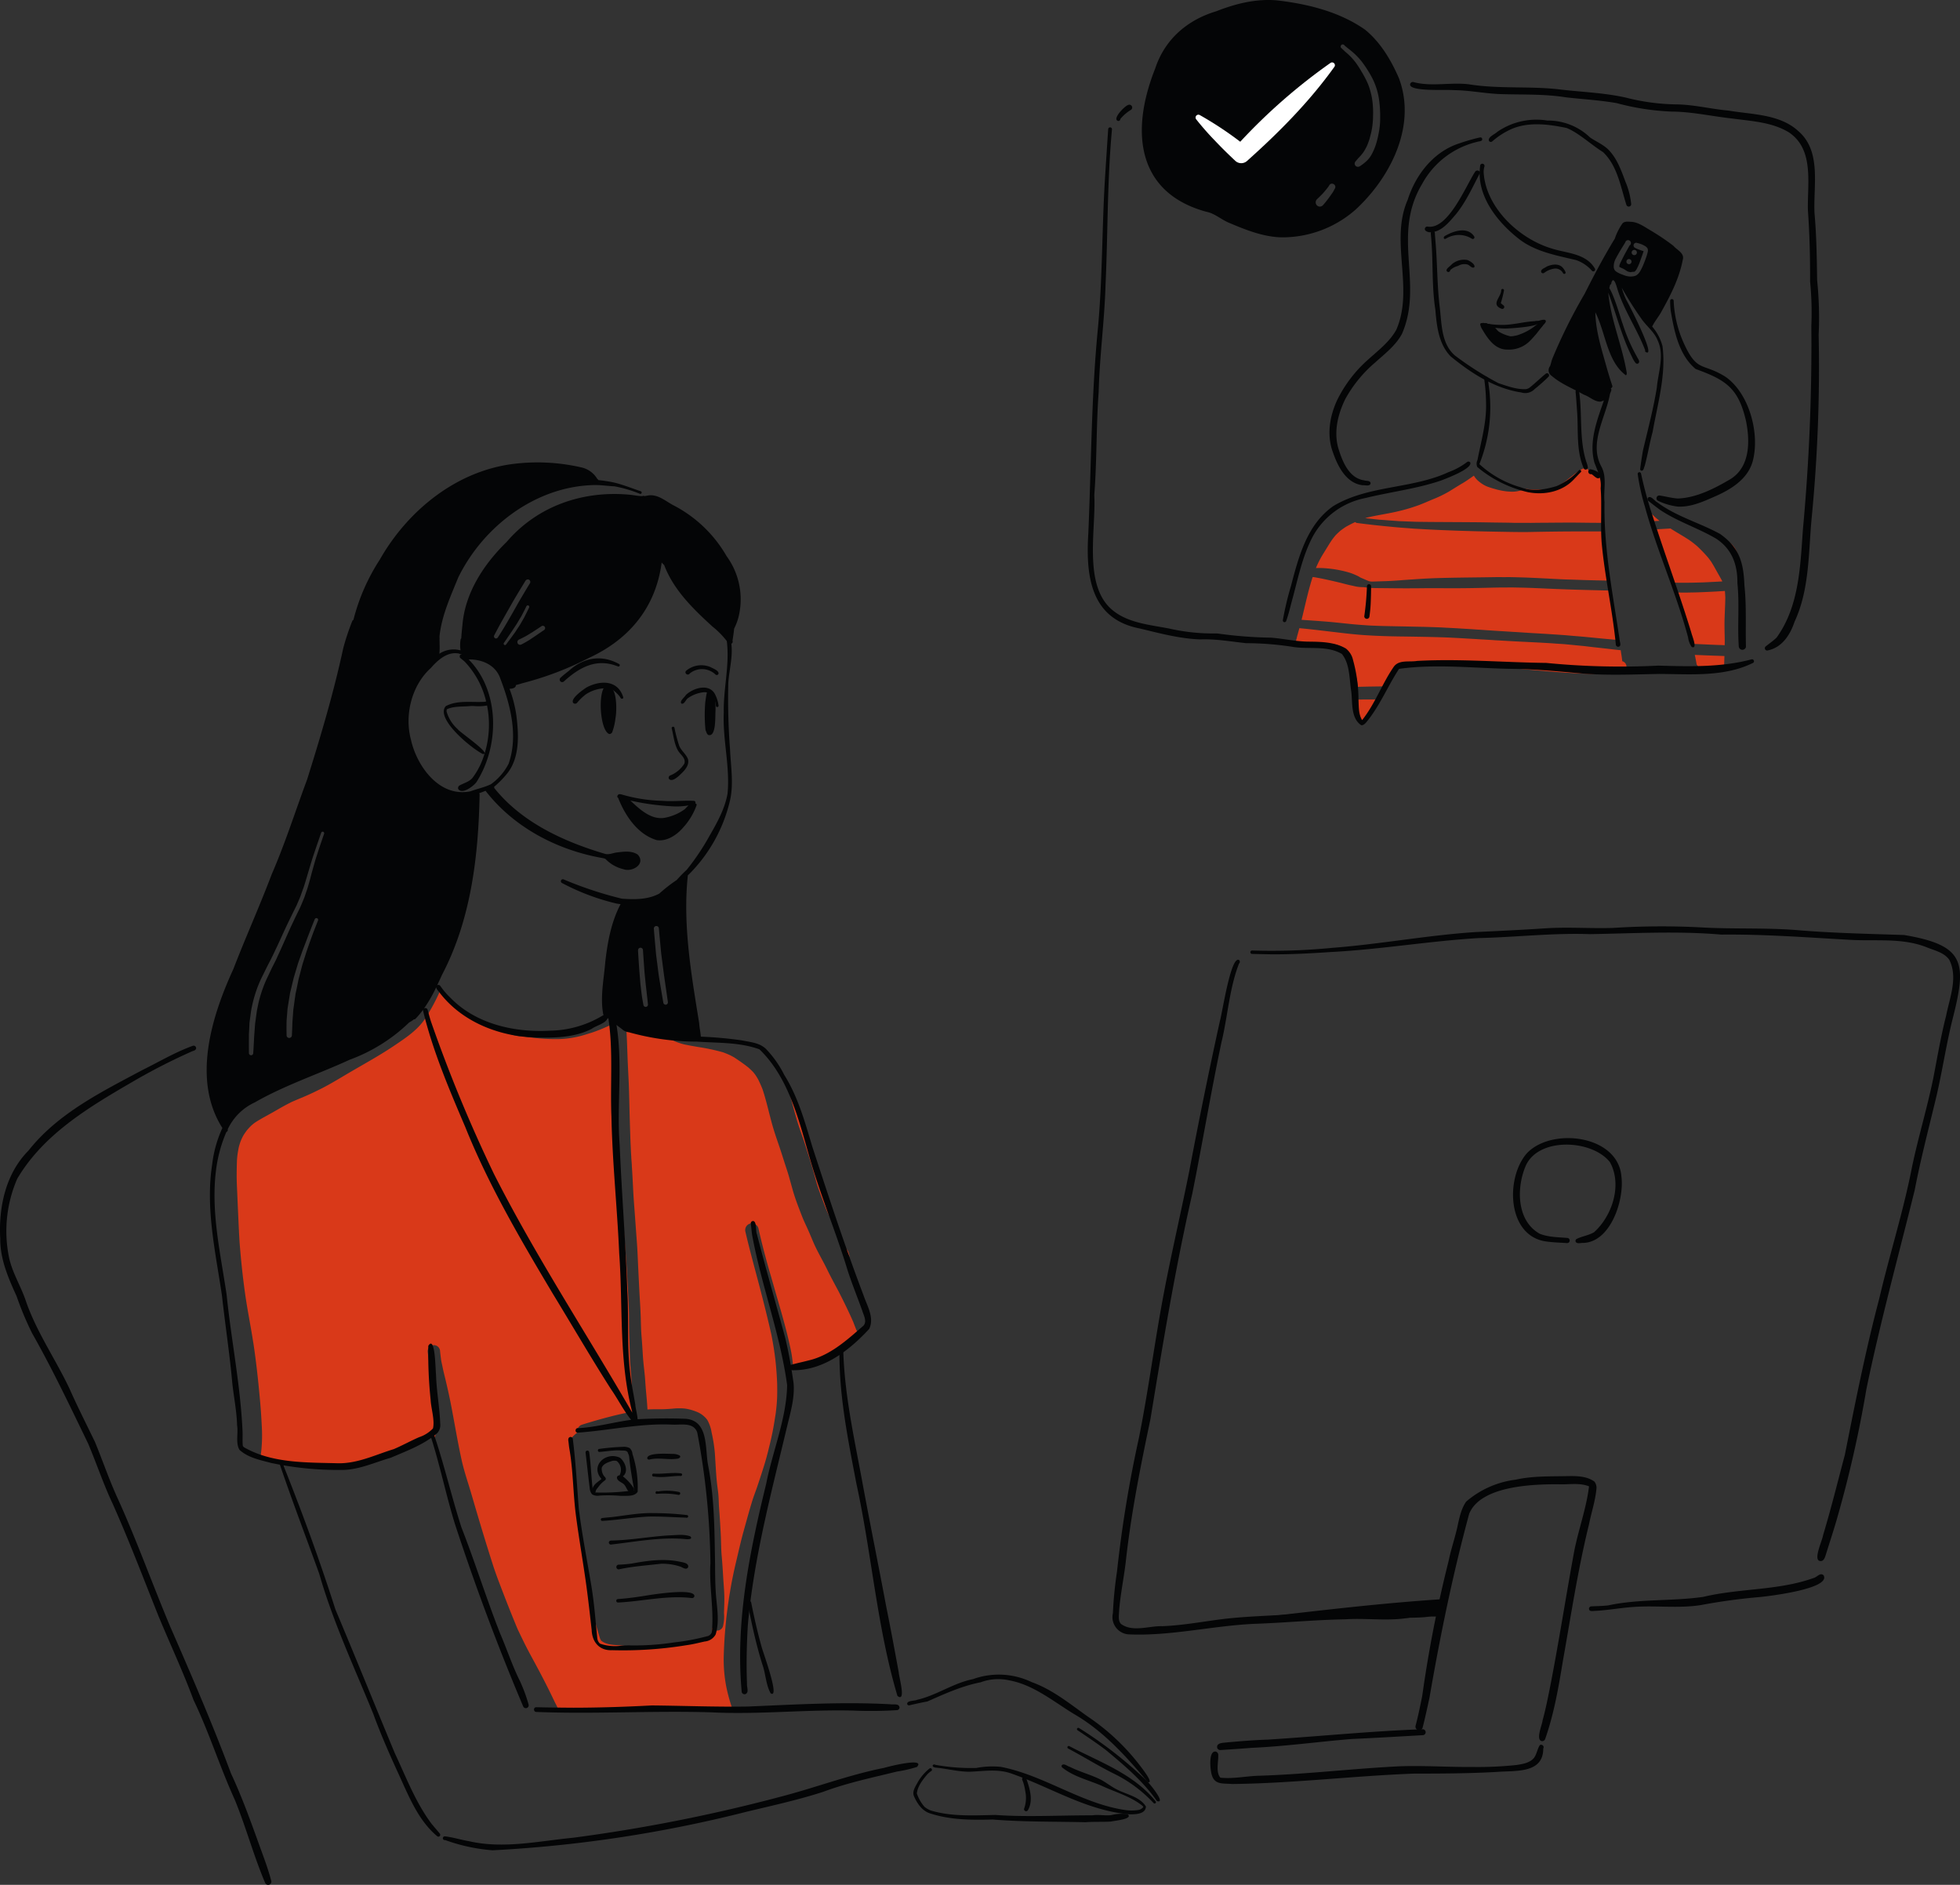 <svg xmlns="http://www.w3.org/2000/svg" xmlns:xlink="http://www.w3.org/1999/xlink" width="478.408" height="460" viewBox="0 0 478.408 460"><rect x="0" y="0" width="478.408" height="460" fill="#333333" stroke="none"/><defs><clipPath id="a"><rect width="478.408" height="460" fill="none"></rect></clipPath></defs><g clip-path="url(#a)"><path d="M103.38,281.069l0-.023v.007l-.007-.011,0-.011c-.011-.027-.027-.054-.038-.088-.084-.163-.165-.339-.253-.508.023.045.045.084.068.126-.172-.346-.341-.689-.5-1.032l.147.309c-.081-.169-.163-.339-.246-.508.034.061.061.122.093.181-1.387-2.864-2.853-5.706-4.373-8.5-.678-1.258-1.371-2.51-2.017-3.784-.727-1.421-1.41-2.86-2.1-4.3q-1.616-3.88-3.133-7.8c-1.01-2.636-2.067-5.277-2.925-7.967-1.4-4.366-2.733-8.751-4.034-13.147-.621-2.11-1.229-4.231-1.879-6.336-.635-2.033-1.274-4.084-1.728-6.167-.946-4.324-1.663-8.685-2.5-13.027-.42-2.191-.908-4.369-1.428-6.544-.251-1.039-.517-2.071-.721-3.122-.12-.6-.285-1.2-.355-1.8-.072-.553-.142-1.093-.2-1.647-.011-.108-.023-.219-.027-.328a1.527,1.527,0,0,0-1.586-1.432,1.507,1.507,0,0,0-1.432,1.579c.258,2.4.739,4.769,1.181,7.14.377,2.013.6,4.057.825,6.09V208.4c.007.05.011.1.018.147.151,1.378.289,2.756.459,4.134a.736.736,0,0,0-.42.7l0,.018c-.088.748-.126,1.5-.212,2.252,0-.038.009-.072.016-.1-.027.217-.061.431-.093.644a1.985,1.985,0,0,0-.319.6,3.547,3.547,0,0,0-.131.585c-.2-.764-.416-1.529-.639-2.284-1.64,1.509-4.324,1.859-6.16,3.16-2.74,1.218-5.326,2.81-8.168,3.777a49.178,49.178,0,0,1-11.7,1.175,73.453,73.453,0,0,1-15.471-2.329q.115-.786.208-1.59a37.991,37.991,0,0,0,.086-6.271c-.1-2.214-.267-4.416-.474-6.625-.411-4.488-.9-8.966-1.579-13.427l0,.061c-.608-4.007-1.439-7.983-2-11.995-.6-4.258-1.039-8.527-1.367-12.819.011.136.023.273.034.4-.038-.553-.072-1.1-.1-1.658.011.138.016.273.027.407-.023-.35-.045-.7-.066-1.05-.007-.158-.018-.323-.023-.486v.016c0-.088,0-.176-.011-.262v.009a.518.518,0,0,1,0-.086l0,.038c0-.077-.011-.149-.011-.226,0-.027,0-.047,0-.075a.413.413,0,0,0,0,.075,1.271,1.271,0,0,0,.007.16l-.007-.007v0c-.136-2.991-.273-5.97-.4-8.961-.056-1.333-.131-2.668-.138-4,0-1.373.023-2.74.077-4.111.016-.219.038-.431.054-.646-.011.138-.027.273-.038.411.007-.095.018-.187.023-.273,0,.027,0,.059,0,.086,0-.066.009-.131.016-.2,0-.032,0-.066.011-.1.011-.108.016-.219.027-.328.108-.721.212-1.428.37-2.137a15.367,15.367,0,0,1,.515-1.593c.2-.443.4-.867.644-1.29.269-.425.553-.831.858-1.224.319-.366.642-.716.985-1.055.273-.246.551-.47.843-.693,1.421-.946,2.93-1.717,4.423-2.559.759-.427,1.509-.874,2.272-1.3s1.532-.825,2.313-1.224c1.127-.492,2.268-.967,3.406-1.448,1.263-.542,2.492-1.138,3.718-1.751,2.5-1.256,4.881-2.749,7.3-4.159,3.7-2.16,7.459-4.222,11-6.637,2.738-1.859,5.6-3.779,7.369-6.648a47.692,47.692,0,0,0,3.226-5.948c.1-.237.2-.465.289-.7.061.07.115.142.165.212a32.405,32.405,0,0,0,3.077,3.664,44.062,44.062,0,0,1,3.865,2.372q.075.047.149.088a12.9,12.9,0,0,0,2.46,1.6,28.814,28.814,0,0,0,4.547,1.852,35.3,35.3,0,0,0,4.195,1.328c.3.05.612.1.917.142.138-.016.28-.038.416-.054,1,.174,1.99.3,3,.411a44.637,44.637,0,0,0,5.123.328,23.746,23.746,0,0,0,7.276-1.028c-.1.032-.208.066-.312.1.734-.23,1.459-.454,2.187-.684.646-.2,1.27-.459,1.9-.7,1.071-.422,2.114-.906,3.151-1.407l.009.045c0,.054.014.113.023.167.011.1.023.2.038.3-.011-.068-.018-.138-.029-.2.02.192.045.375.07.56,0,.02,0,.041.007.063l.007.05c.054.558.065,1.125.108,1.678.027.431.061.863.077,1.3.043,1.186.1,2.372.12,3.558.045,2.286.131,4.57.215,6.86.131,3.479.224,6.96.35,10.436.059,1.724.108,3.445.208,5.168.086,1.6.208,3.2.339,4.8,0,.054.007.106.011.158l-.007-.047.007.047c.029.4.063.8.1,1.2.131,1.667.224,3.339.339,5.012.115,1.76.285,3.515.411,5.275.244,3.456.535,6.9.791,10.35.246,3.318.416,6.652.585,9.975.084,1.685.165,3.368.169,5.058.007,1.717.023,3.438.088,5.162.066,1.672.1,3.35.165,5.024.054,1.586.251,3.165.35,4.751-.007-.077-.011-.149-.018-.224.133,2.257.219,4.516.488,6.768v-.007c.05.434.115.863.194,1.292l-.14.027c-.7.124-1.416.239-2.117.393-2.876.612-5.706,1.378-8.523,2.214.066-.016.133-.038.2-.054-.766.224-1.532.454-2.286.7a1.513,1.513,0,0,0-.919,1.821,8.575,8.575,0,0,0-1.76,1.694c.339,5.243.836,10.606,1.656,15.833,1.2,11.026,2.216,22.3,5.589,32.91a1.151,1.151,0,0,1,.208.393c2.071,1.635,4.843.7,7.145,1.663a.788.788,0,0,1,.174.088,55.344,55.344,0,0,0,19.77-3.156c0-.578,0-1.159,0-1.737a1.473,1.473,0,0,0,1.125.7,1.1,1.1,0,0,0,.122,0,1.511,1.511,0,0,0,1.405-.983,9.5,9.5,0,0,0,.267-3.248c.038-1.389.115-2.772.084-4.154-.038-1.608-.2-3.21-.291-4.816-.093-1.658-.2-3.318-.35-4.976-.151-1.595-.14-3.2-.212-4.8-.077-1.728-.185-3.461-.3-5.189-.061-.917-.149-1.837-.187-2.754-.032-.755-.043-1.516-.115-2.27-.075-.863-.212-1.721-.312-2.58-.1-.892-.178-1.778-.239-2.668-.108-1.59-.2-3.187-.3-4.784a36.552,36.552,0,0,0-.836-5.27c.016.084.034.165.05.246a9.1,9.1,0,0,0-1.055-3.149l.011.007-.011-.011-.007-.007.007.007v0a5.981,5.981,0,0,0-2.887-2.105,11.6,11.6,0,0,0-2.614-.682,14.714,14.714,0,0,0-2.907.016,34.781,34.781,0,0,1-3.725.158h.011c-.84-.009-1.672,0-2.5.05-.063-1.419-.2-2.828-.328-4.247l.016.228c-.023-.3-.047-.6-.075-.9l.009.075-.009-.075-.014-.156v.014c-.007-.1-.014-.2-.023-.3l-.007-.111,0,.007c0-.075-.011-.147-.016-.224v.036l-.007-.09c-.054-.743-.1-1.493-.163-2.241-.154-1.658-.377-3.307-.488-4.97-.1-1.608-.19-3.214-.328-4.816s-.158-3.21-.208-4.823c-.059-1.852-.181-3.7-.294-5.543,0,.061.009.127.016.185-.023-.332-.038-.666-.054-.994,0,.061,0,.12.009.181q-.163-3.182-.316-6.375c-.088-2.029-.169-4.057-.328-6.079,0,.066.011.131.016.19-.23-3.045-.438-6.09-.673-9.135-.237-3.083-.325-6.176-.544-9.259,0,.023,0,.047.009.07l-.009-.088,0-.05,0,.007,0-.034,0-.02v0l0-.011c0-.025,0-.052,0-.077v.045c-.007-.1-.014-.194-.018-.291.007.066.011.131.018.2-.045-.6-.095-1.2-.133-1.809v0c0-.05,0-.1,0-.147v.032c-.043-.684-.088-1.362-.115-2.04,0,.066.007.131.007.2-.007-.1-.011-.2-.018-.307l.007.007q-.051-1-.093-2v0c0,.027,0,.052,0,.075a.452.452,0,0,0,0-.075v-.068c0-.063,0-.126,0-.19,0,.045,0,.09,0,.136,0-.072-.007-.138-.007-.208,0,.025,0,.047,0,.072-.093-2.8-.183-5.591-.248-8.387-.038-1.771-.086-3.544-.158-5.315-.07-1.687-.169-3.377-.239-5.067-.072-1.651-.122-3.307-.187-4.965-.063-1.443-.124-2.894-.264-4.333l.237.086a1.858,1.858,0,0,0,1.57,1.22q.9.115,1.787.224c.766.142,1.516.3,2.275.474a2.085,2.085,0,0,0,1.136.346.376.376,0,0,0,.088-.007c1.355.434,2.675.919,3.992,1.466a14.9,14.9,0,0,0,3.275,1.186c1.071.219,2.141.4,3.214.592a51.082,51.082,0,0,1,6.095,1.294q.827.295,1.624.657c.382.185.754.377,1.12.585,1.186.786,2.367,1.595,3.483,2.48.4.357.782.716,1.152,1.1.219.262.431.531.63.809.217.334.42.678.617,1.023.389.782.739,1.563,1.059,2.379,1,3,1.631,6.1,2.51,9.135.477,1.629,1.035,3.226,1.581,4.827.5,1.459.951,2.934,1.425,4.4-.038-.126-.081-.251-.12-.377.334,1.05.7,2.094,1.005,3.153.361,1.254.7,2.516,1.057,3.768.6,2.06,1.405,4.084,2.18,6.09.422,1.087.935,2.126,1.416,3.192.492,1.082.935,2.193,1.41,3.287.942,2.164,2.166,4.181,3.205,6.3l.047.1-.009-.032a.3.3,0,0,1,.02.059.747.747,0,0,1,.045.084l.016.027c.011.027.027.054.038.081a.3.3,0,0,1,.027.054l0,.011.011.023c.892,1.814,1.864,3.576,2.806,5.363,1.2,2.356,2.367,4.735,3.433,7.161.359.908.687,1.843,1.114,2.724.142.282.289.567.438.847-1.674,1.563-3.723,2.837-5.473,4.181a21.374,21.374,0,0,1-9.243,3.564,9.764,9.764,0,0,1-1.432.034c-.088-.942-.192-1.882-.328-2.821-.165-1.154-.422-2.3-.684-3.434-.027-.126-.054-.246-.081-.366v.02c-1.062-4.647-2.483-9.2-3.779-13.786-.578-2.04-1.2-4.073-1.744-6.124-.678-2.51-1.321-5.012-1.886-7.549a1.639,1.639,0,0,0-3.2.723c1.028,4.439,2.252,8.832,3.411,13.239,1.055,4.019,2.067,8.042,2.973,12.092-.009-.032-.016-.07-.027-.1.411,2.04.734,4.084.978,6.158l0-.007q.329,2.951.431,5.932c.011,1.059.023,2.126-.016,3.2-.054,1.283-.174,2.557-.339,3.838-.242,1.568-.486,3.131-.8,4.685-.319,1.574-.7,3.131-1.089,4.685l.016-.045c-.02.095-.05.187-.07.28l0-.034c-.016.072-.032.142-.054.215.011-.034.016-.061.027-.093-.032.124-.065.251-.1.377a.51.51,0,0,1,.016-.077c-.023.086-.045.181-.072.273v.016l0,0c-.011.056-.023.111-.038.165-.339,1.231-.7,2.437-1.1,3.657-.411,1.285-.827,2.571-1.265,3.849-.386,1.132-.829,2.248-1.186,3.388-.759,2.451-1.425,4.927-2.114,7.4-.684,2.444-1.231,4.936-1.821,7.407-.581,2.444-1.093,4.9-1.5,7.38a113.274,113.274,0,0,0-1.536,15.625,34.862,34.862,0,0,0,.617,7.583,41.824,41.824,0,0,0,1.455,5.3c-4.5-.269-9.069-.366-13.553-.535-9.609.382-19.248.759-28.864.8-.239-.492-.477-.985-.716-1.471" transform="translate(32.19 134.675)" fill="#d93919"></path><path d="M60,184.01c.011.016.016.034.023.043-.007-.009-.011-.027-.023-.043" transform="translate(75.533 231.65)" fill="#d93919"></path><path d="M69.77,150.054l0,.038,0-.038" transform="translate(87.833 188.903)" fill="#d93919"></path><path d="M68.262,126l0-.043,0,.043v.016l0-.016" transform="translate(85.932 158.563)" fill="#d93919"></path><path d="M68.26,125.967l0-.016v-.018l0,.014,0,.027,0-.007" transform="translate(85.93 158.537)" fill="#d93919"></path><path d="M68.256,125.912l0,.029,0,.018v.018l0-.066" transform="translate(85.927 158.511)" fill="#d93919"></path><path d="M68.256,125.911Z" transform="translate(85.927 158.509)" fill="#d93919"></path><path d="M66.258,111.006l.007.063-.007-.063" transform="translate(83.412 139.745)" fill="#d93919"></path><path d="M60.011,184.035l0,.007,0-.007" transform="translate(75.548 231.682)" fill="#d93919"></path><path d="M47.133,154.037a.132.132,0,0,1-.007.054.149.149,0,0,0,.007-.054" transform="translate(59.327 193.917)" fill="#d93919"></path><path d="M89.406,137.249l.011.023-.011-.023" transform="translate(112.553 172.783)" fill="#d93919"></path><path d="M83.961,149.484a.378.378,0,0,1,0,.07l0-.07" transform="translate(105.698 188.185)" fill="#d93919"></path><path d="M89.4,137.238Z" transform="translate(112.547 172.769)" fill="#d93919"></path><path d="M89.4,137.237l0,0,.007.011,0-.007" transform="translate(112.544 172.762)" fill="#d93919"></path><path d="M89.374,137.188l-.02-.045.025.045Z" transform="translate(112.488 172.649)" fill="#d93919"></path><path d="M89.346,137.128l.016.034-.016-.034" transform="translate(112.478 172.63)" fill="#d93919"></path><path d="M89.416,137.27l-.041-.081-.011-.025c.027.052.054.1.079.156-.011-.016-.016-.034-.027-.05" transform="translate(112.5 172.676)" fill="#d93919"></path><path d="M89.24,136.911c.056.12.117.239.174.359-.059-.117-.117-.242-.174-.359" transform="translate(112.344 172.357)" fill="#d93919"></path><path d="M91.361,134.88l-.025-.047a2.258,2.258,0,0,1,.775,1.059c.126.393.239.791.343,1.193-.357-.739-.716-1.475-1.093-2.2" transform="translate(114.983 169.741)" fill="#d93919"></path><path d="M95.039,148.531c-.6-1.274-1.071-2.591-1.563-3.908-.459-1.227-.924-2.455-1.3-3.707-.036-.131-.075-.262-.111-.393-.009-.032-.018-.063-.025-.095.007.032.016.063.025.095-.023-.075-.043-.151-.063-.226L92,140.263l.011.045c-.027-.1-.052-.208-.084-.314-.009-.027-.016-.054-.023-.084l0-.007,0,0,0,.014,0-.014-.014-.045q-.024-.1-.054-.2v-.007l-.007-.023.007.023-.016-.054a1.681,1.681,0,0,0-.045-.169c.034.127.066.258.1.389-.526-1.986-1.127-3.93-1.744-5.882.038.124.077.251.115.377-.4-1.274-.8-2.544-1.215-3.811-.328-1-.709-1.986-1.044-2.979-.754-2.248-1.355-4.538-1.968-6.829-.291-1.1-.547-2.216-.908-3.3a32.11,32.11,0,0,1,3,6.987.7.7,0,0,1,.267,1.032c.023.1.05.192.066.289q2.5,8.471,5.031,16.926c.108.831.994,2.537.82,3.549q.5,1.481,1.037,2.952c-.1-.2-.194-.4-.294-.608" transform="translate(107.146 147.799)" fill="#d93919"></path><path d="M88.164,127.54l.014.054-.014-.054" transform="translate(110.99 160.56)" fill="#d93919"></path><path d="M88.118,127.368l.014.054-.014-.054" transform="translate(110.932 160.343)" fill="#d93919"></path><path d="M88.112,127.344l0,.014,0-.014" transform="translate(110.924 160.314)" fill="#d93919"></path><path d="M81.836,116.492c.054.1.1.2.158.307-.054-.1-.108-.2-.158-.307" transform="translate(103.023 146.652)" fill="#d93919"></path><path d="M25.81,132.877v0" transform="translate(32.493 167.279)" fill="#d93919"></path><path d="M25.813,132.929v0Z" transform="translate(32.496 167.344)" fill="#d93919"></path><path d="M25.811,132.878v0" transform="translate(32.493 167.281)" fill="#d93919"></path><path d="M25.813,132.933v0" transform="translate(32.496 167.349)" fill="#d93919"></path><path d="M25.809,132.88a.683.683,0,0,1,0,.1c0-.034,0-.066,0-.1" transform="translate(32.491 167.283)" fill="#d93919"></path><path d="M25.671,124.689c0,.081-.011.165-.023.246.007-.081.018-.165.023-.246" transform="translate(32.288 156.971)" fill="#d93919"></path><path d="M27.364,121.514c-.07.07-.142.138-.212.2.07-.065.142-.138.212-.2" transform="translate(34.182 152.974)" fill="#d93919"></path><path d="M47.451,107.281l-.007.023,0,0,.011-.027" transform="translate(59.722 135.056)" fill="#d93919"></path><path d="M74.927,72.485a.327.327,0,0,1-.226.614c-.138-.052-.271-.108-.373-.138-5.08-1.884-9.167.474-12.851,3.82a.613.613,0,0,1-.858-.07.628.628,0,0,1,.072-.865c.644-.614,1.36-1.136,2.044-1.7,3.562-3.212,7.92-4.005,12.191-1.663" transform="translate(76.137 89.548)" fill="#040506"></path><path d="M74.179,77.189c.226.567-.526.671-.68.138a8.149,8.149,0,0,0-1.73-1.728,2.715,2.715,0,0,0-.7-.323,6.032,6.032,0,0,0-1.642-.142h0a9.065,9.065,0,0,0-4.348,1.477,13.028,13.028,0,0,0-2.153,2.076.633.633,0,0,1-.89.036c-.885-.992,2.415-3.289,3.221-3.806,3.321-1.764,7.556-1.882,8.923,2.272" transform="translate(77.908 92.854)" fill="#040506"></path><path d="M67.956,75.255c.951,1.683.809,5.546.562,6.732a14.7,14.7,0,0,1-.8,3.495.774.774,0,0,1-.7.461c-2.062-.63-2.774-8.527-1.412-11.152h0a1.611,1.611,0,0,1,.635-.727.349.349,0,0,1,.474.4,1.31,1.31,0,0,1,1.229.793" transform="translate(81.721 93.198)" fill="#040506"></path><path d="M80.147,72.307c.567.307,2.342.935,1.938,1.751a.475.475,0,0,1-.648.111,4.749,4.749,0,0,0-6.318-.3c-.425.671-1.432-.041-.9-.644a5.789,5.789,0,0,1,5.93-.922" transform="translate(93.242 90.487)" fill="#040506"></path><path d="M76.974,86.444c.409,1.7-1.136,3.043-2.261,4.1-.574.481-1.764,1.468-2.4.675a.589.589,0,0,1,.255-.784,7.306,7.306,0,0,0,3.51-2.9c.454-1.344-.962-2.184-1.556-3.217C73.6,82.678,73.463,80.729,73,78.933a.344.344,0,1,1,.673-.142A35.546,35.546,0,0,0,74.841,83.2c.522,1.218,1.683,2.022,2.132,3.239" transform="translate(90.957 98.844)" fill="#040506"></path><path d="M82.765,78.635a.328.328,0,1,1-.642.138,7.92,7.92,0,0,0-.154-.854c-.282-1.229-.849-2.241-2.047-2.455a2.954,2.954,0,0,0-.985-.02,8.168,8.168,0,0,0-3.664,1.437c-.513.343-.872,1.561-1.556,1.31-.578-.594.784-1.541,1.068-2.1,1.739-1.667,5.525-2.894,7.034-.332a8.532,8.532,0,0,1,.944,2.876" transform="translate(92.625 93.522)" fill="#040506"></path><path d="M78.728,77.477a18.977,18.977,0,0,1,.045,2.153c-.1,1.229.21,6.395-1.773,5.771-.389-.267-.452-.782-.662-1.172a36.9,36.9,0,0,1-.054-6.849c.122-.782.208-1.6.4-2.358l.032-.122a.6.6,0,0,1,1.084.312c.434-.016.651.4.675.782a8.063,8.063,0,0,1,.255,1.484" transform="translate(95.867 93.965)" fill="#040506"></path><path d="M74.726,158.078a26,26,0,0,1,1.263,9.214c-.806,1.247-2.767.935-4.082,1a34.153,34.153,0,0,0-5.177-.081,2.66,2.66,0,0,1-1.85-.287,2.6,2.6,0,0,1-.59-1.489c-.364-2.921-.671-5.821-1.017-8.742a.447.447,0,0,1,.89-.072c.413,2.932.5,5.939.834,8.841.009.117.02.228.034.341.088.262.149.578.456.646.056,0,.117.009.174.009a51.715,51.715,0,0,0,8.033-.352c.474-.036.94-.072,1.405-.1.032,0,.056,0,.088,0-.02-.113-.041-.221-.068-.334a.71.71,0,0,0-.02-.117c-.5-2.634-.935-5.247-1.19-7.9a2.786,2.786,0,0,0-.282-.784c-.142-.854-1.364-.567-2.035-.684-1.683-.047-3.3.264-4.974.377a.374.374,0,0,1-.1-.721,54.222,54.222,0,0,1,5.975-.526,3,3,0,0,1,1.561.316,2.193,2.193,0,0,1,.675,1.448" transform="translate(79.652 196.784)" fill="#040506"></path><path d="M74.275,165.4a.747.747,0,0,1-.02.339.657.657,0,0,1-.784.531,1.314,1.314,0,0,1-.623-.434c-.429-.508-.623-1.27-1.125-1.694-.558-.486-1.715-.809-1.622-1.694a.615.615,0,0,1,.619-.429,2.784,2.784,0,0,0-.671-3.5,2.183,2.183,0,0,0-1.129-.027c-.931.319-2.16.655-2.537,1.658a2.951,2.951,0,0,0,.6,2.092c.28.251.587.635.219.962a6.883,6.883,0,0,0-1.694,1.71,6.517,6.517,0,0,0-.506.664c-.066.169-.106.409-.183.614-.1.251-.251.434-.583.337-.5-.183-.226-.736-.133-1.1a1.607,1.607,0,0,1,.05-.235c.287-1.059,1.382-1.606,2.164-2.3-2.88-3.248,1.116-6.788,4.518-5.177,1.222.962,2.2,3.413.7,4.529a12.143,12.143,0,0,1,2.62,2.828.88.88,0,0,1,.1.21,1.07,1.07,0,0,1,.02.117" transform="translate(80.498 198.048)" fill="#040506"></path><path d="M69.936,158.195c-.052-1.459,5.031-1.1,6.16-1.089a3.609,3.609,0,0,1,1.744.389c.5.465-.321.809-.7.8-2.193.3-4.468-.357-6.616.181a.465.465,0,0,1-.587-.282" transform="translate(88.042 197.72)" fill="#040506"></path><path d="M70.956,160.006a.376.376,0,1,1-.215-.721c2.2.172,4.525-.33,6.75-.061.592.131.246.829-.273.63-2.071.025-4.233.5-6.262.151" transform="translate(88.703 200.345)" fill="#040506"></path><path d="M76.434,162.077a19.8,19.8,0,0,0-5.36-.246c-.495-.142-.129-.908.294-.592h0a14.1,14.1,0,0,1,5.186.122.362.362,0,0,1,.3.418.372.372,0,0,1-.42.3" transform="translate(89.175 202.756)" fill="#040506"></path><path d="M64.923,165.064a.351.351,0,0,1,.316-.38c.784-.09,1.572-.163,2.358-.235,3.413-.393,6.738-1.062,10.176-.967a71.388,71.388,0,0,1,8.2.477.335.335,0,0,1,.271.377.364.364,0,0,1-.5.251c-3.025-.093-6.067-.321-9.106-.264-3.8.181-7.538.84-11.34,1.057a.348.348,0,0,1-.379-.316" transform="translate(81.729 205.797)" fill="#040506"></path><path d="M65.791,167.752c-.036-.4.361-.576.7-.542,4.619-.1,9.205-.953,13.818-1.249,1.757-.034,3.678-.389,5.356.226.764.768-.734.741-1.206.664-6.013-.54-12.063.644-18.012,1.321a.507.507,0,0,1-.655-.42" transform="translate(82.822 208.761)" fill="#040506"></path><path d="M66.613,170.377a.583.583,0,0,1,.44-.691,31.889,31.889,0,0,0,3.375-.291c3.9-.73,7.974-1.279,11.9-.389.68.129,2.053.361,1.785,1.319-.409.7-1.24.108-1.762-.126a13.98,13.98,0,0,0-4.836-.748c-3.44.413-6.96.63-10.332,1.38a.591.591,0,0,1-.569-.454" transform="translate(83.843 212.181)" fill="#040506"></path><path d="M66.59,174.185a.431.431,0,0,1,.384-.461c2.611-.181,5.2-.563,7.755-.987,1.536-.224,10.978-1.687,10.942.267a.579.579,0,0,1-.583.481c-6.058-.745-12.006.786-18.037,1.08a.427.427,0,0,1-.461-.379" transform="translate(83.828 216.532)" fill="#040506"></path><path d="M100.17,78.805c-.809,1.3-1.59,2.614-2.383,3.924-.578.962-1.12,1.943-1.678,2.916s-1.1,1.943-1.651,2.916c-.671,1.186-1.31,2.379-1.936,3.585a.519.519,0,0,0,.19.7.472.472,0,0,0,.246.068.545.545,0,0,0,.454-.262c.739-1.141,1.459-2.291,2.139-3.463.562-.967,1.125-1.934,1.678-2.912s1.089-1.954,1.663-2.921c.782-1.315,1.554-2.634,2.358-3.933a.628.628,0,0,0-.235-.849.6.6,0,0,0-.291-.077.661.661,0,0,0-.553.312m3.924,11.084c-.474.318-.951.635-1.428.942-.3.194-.6.4-.906.59-.418.251-.834.511-1.251.761-.314.19-.646.343-.962.517s-.646.321-.978.474a.685.685,0,0,0-.312.958.658.658,0,0,0,.569.323.764.764,0,0,0,.348-.088c.348-.183.7-.364,1.037-.562.169-.1.339-.2.5-.3.138-.081.282-.158.416-.244.587-.4,1.177-.784,1.764-1.184l-.016.007c.1-.061.19-.124.282-.19l-.007,0,.014-.009.05-.032c-.018.009-.032.02-.047.029.072-.052.138-.1.21-.142l-.02.016.02-.016.02-.016.016-.007v0c.113-.081.23-.163.352-.239h0l.007,0,0,0,0,0,.02-.016h0c.052-.036.1-.07.154-.108l.016-.009.016-.011.025-.02v0l0,0,0,0,.011-.007a.274.274,0,0,0,.045-.032.171.171,0,0,1-.036.02.171.171,0,0,0,.036-.02l.614-.413a.575.575,0,0,0,.194-.773.587.587,0,0,0-.5-.28.5.5,0,0,0-.276.079m-3.7-4.863c-.389.8-.8,1.595-1.215,2.388-.052.1-.113.19-.169.287-.122.206-.246.4-.364.61-.174.291-.348.578-.517.87-.287.45-.578.89-.87,1.33-.219.332-.445.664-.669,1-.267.389-.533.777-.793,1.166-.3.445-.6.89-.917,1.326a.335.335,0,0,0,.081.456.324.324,0,0,0,.185.061.339.339,0,0,0,.276-.145c.517-.712,1.064-1.405,1.577-2.128.239-.332.495-.664.721-1.007.282-.429.558-.858.838-1.283.088-.133.181-.262.258-.4.072-.117.142-.239.215-.364.255-.45.517-.895.773-1.344.056-.093.1-.19.149-.287.122-.235.239-.477.357-.712.246-.5.49-.992.732-1.493a.368.368,0,0,0-.158-.486.319.319,0,0,0-.158-.036.361.361,0,0,0-.33.194m-23.332,15.08c-4.71,4.24-6.49,11.5-4.863,17.531,1.462,6.564,7.027,14.154,14.543,12.564,1.622-.6,3.422-.962,4.972-1.719a14.036,14.036,0,0,0,4.335-5.033c2.352-6.824.445-14.267-2.042-20.755-1.116-3.309-4.466-4.717-7.73-4.671,7.658,7.757,7.576,21.118,1.882,29.973-.741.978-3.483,3.079-4.425,1.651a.728.728,0,0,1,.355-.879c1.044-.574,2.3-.874,3.1-1.8a17.735,17.735,0,0,0,2.512-4.59,23.927,23.927,0,0,0,1.071-13.106,11.62,11.62,0,0,1-2.928.145,11.015,11.015,0,0,0-1.12-.016c-1.913.2-4.046-.036-5.769.793a1.529,1.529,0,0,0-.068.542,9.177,9.177,0,0,0,2.717,4.308c.434.7,8.563,6.21,6.128,6.061-2.6-1.247-11.7-8.618-9.045-11.672,2.042-1.107,4.434-1.071,6.768-1.035.942.011,1.877.025,2.774-.032.1-.025.2-.061.316-.1a21.145,21.145,0,0,0-5.04-9.494c-.4-.461-.956-.784-1.36-1.209-.154-.5.061-.716.4-.786l-.032-.084a.561.561,0,0,1-.522-.077l-.02-.009-.009,0a4.5,4.5,0,0,0-.974-.108c-2.379,0-4.43,1.888-5.934,3.612m54.959,62.974a.625.625,0,0,0-.529.691c.14,1.764.3,3.524.456,5.284.036.389.061.777.113,1.168.086.7.178,1.412.271,2.117.154,1.213.291,2.426.49,3.628q.478,2.924.983,5.837a.579.579,0,0,0,.558.474c.025,0,.052,0,.081,0a.564.564,0,0,0,.472-.635q-.417-2.975-.856-5.95c-.167-1.17-.312-2.347-.465-3.524-.093-.716-.19-1.437-.28-2.153-.052-.409-.084-.825-.124-1.238-.163-1.726-.332-3.443-.479-5.173a.606.606,0,0,0-.61-.526.521.521,0,0,0-.081,0m-4.4,5.939q.129,2.128.276,4.251c.061.926.145,1.848.221,2.774.041.47.07.946.122,1.412.072.592.138,1.181.21,1.775.117,1.048.307,2.1.5,3.135a.566.566,0,0,0,.556.454.742.742,0,0,0,.1-.009.56.56,0,0,0,.45-.583q-.146-1.474-.328-2.937l0,.029a.17.17,0,0,0,0-.05l0,0,0-.036,0-.025v.009c0-.066-.016-.138-.025-.208v-.023c-.016-.126-.032-.255-.052-.382v-.007a.162.162,0,0,0,0-.045.041.041,0,0,0-.007-.025l.007,0c-.011-.075-.02-.156-.032-.233v-.011l0-.016c-.025-.208-.047-.418-.077-.628v-.036l0-.016v0l-.007-.016v.011c-.009-.113-.025-.221-.041-.328l.016.081c-.113-1.145-.246-2.293-.332-3.443-.117-1.654-.242-3.3-.343-4.947a.605.605,0,0,0-.6-.567h-.032a.613.613,0,0,0-.567.632m-48.257,8.688a16.792,16.792,0,0,0,2.354,2.787c6.205,6.472,15.65,8.62,24.36,8.139a25.661,25.661,0,0,0,13.154-3.847.284.284,0,0,1-.117-.19c-.773-4.2.163-8.527.506-12.738.538-4.778,1.448-9.786,3.734-14.1-.328-.043-.66-.093-.983-.149a55.587,55.587,0,0,1-13.332-5.024.49.49,0,0,1-.228-.6.485.485,0,0,1,.623-.282,92.289,92.289,0,0,0,14.211,4.708c3.054.235,6.456.255,9.182-1.254a36.5,36.5,0,0,1,4.235-3.3,34.292,34.292,0,0,1,2.435-2.487,58.055,58.055,0,0,0,5.618-8.383c1.848-3.192,3.693-6.553,4.348-10.2.644-6.634-1.229-13.2-.922-19.844-.117-5.81,1.484-11.618.736-17.4a20.832,20.832,0,0,0-3.513-3.556c-4.7-4.3-9.469-8.911-11.762-14.979a7.141,7.141,0,0,1-.619-.635c-1.387,10.621-7.572,18.582-17.71,23.262a76.842,76.842,0,0,1-15.921,6.1c-.66.183-1.3.393-1.963.558.05.693-.845.879-1.545.91a30.539,30.539,0,0,1,1.676,6.506c.594,4.728.861,10.386-2.327,14.254a24.055,24.055,0,0,1-3.115,3.156.7.7,0,0,1,.05.3c6.7,8.376,16.924,13.056,26.94,16.034,1.055.341,2.062-.246,3.106-.332,1.651-.2,3.5-.452,4.963.535,2.076,2.272-1.33,4.38-3.519,3.556a8.826,8.826,0,0,1-4.375-2.516l-.522-.169H119.1c-11.055-1.9-21.713-7.432-28.65-16.375-.014-.02-.034-.045-.045-.066-.511.21-1.032.409-1.554.587a.651.651,0,0,1,.1.364c-.287,15.024-2.1,30.479-9.171,43.958-.386.849-.775,1.7-1.177,2.548a.519.519,0,0,1,.285-.081.539.539,0,0,1,.465.251m-30.637-16.3q-1.027,2.545-2,5.114c-.217.562-.431,1.132-.644,1.694-.12.307-.242.614-.355.919q-.515,1.46-1.035,2.923c-.065.187-.122.382-.178.576-.133.44-.267.881-.393,1.321-.145.465-.282.935-.422,1.4-.043.138-.086.278-.12.416-.21.874-.42,1.748-.63,2.629-.081.321-.154.648-.235.976a4.5,4.5,0,0,0-.088.513c-.158.951-.307,1.907-.465,2.86a6.06,6.06,0,0,0-.09.608c-.027.348-.056.7-.081,1.055-.043.51-.084,1.023-.12,1.534-.016.194-.029.384-.029.578-.007.5-.007,1.007-.011,1.509,0,.578.011,1.161.018,1.739a.65.65,0,0,0,.644.63l.023-.007a.645.645,0,0,0,.626-.578c.059-1.161.1-2.327.142-3.488v.1c.036-.614.088-1.233.136-1.852.032-.418.043-.849.1-1.267q.156-1.091.3-2.18c.072-.492.154-.983.21-1.48v.007c.215-.953.407-1.909.6-2.871.059-.276.106-.562.178-.834.113-.445.23-.885.348-1.326.21-.8.4-1.606.639-2.4q.447-1.4.885-2.8c.4-1.161.8-2.327,1.227-3.488.226-.61.44-1.229.682-1.836.312-.788.619-1.581.935-2.365a.426.426,0,0,0-.23-.556.42.42,0,0,0-.158-.032.436.436,0,0,0-.4.262m-10.59,9.551c-.377.725-.761,1.448-1.125,2.178s-.727,1.468-1.089,2.2a29.264,29.264,0,0,0-1.7,4.19c-.312.987-.583,1.979-.8,2.993-.108.511-.217,1.023-.287,1.545-.111.838-.226,1.683-.339,2.521-.029.242-.029.486-.041.727-.025.5-.045,1-.072,1.5-.014.314-.045.635-.045.946s0,.605,0,.906c-.007,1.141,0,2.286.009,3.434a.526.526,0,0,0,1.048.061q.085-1.311.154-2.625c.032-.594.056-1.186.093-1.785v.029c.068-.818.124-1.635.178-2.46,0,.036,0,.068,0,.1.011-.1.02-.2.027-.3,0-.113.016-.226.025-.332v0c.1-.635.178-1.27.26-1.9.047-.3.09-.605.129-.906.036-.255.088-.513.138-.763.072-.377.154-.752.242-1.125H34.92a32.91,32.91,0,0,1,1.484-4.753l-.027.081c.032-.081.068-.167.1-.255l-.016.027c.154-.364.3-.727.465-1.08.136-.278.267-.558.4-.84.248-.526.5-1.048.745-1.579.208-.456.447-.9.669-1.346.206-.409.425-.813.614-1.229a.684.684,0,0,0,.027-.065v0c.07-.158.147-.321.219-.481a.492.492,0,0,1-.036.068c.569-1.222,1.125-2.455,1.672-3.689.5-1.116.989-2.225,1.489-3.341.217-.477.447-.942.666-1.416.215-.456.429-.917.648-1.371q.5-1.02,1-2.042c.206-.418.373-.849.556-1.274s.339-.827.513-1.242c.084-.19.14-.384.206-.578.169-.486.332-.967.5-1.452.061-.185.122-.368.178-.553.194-.673.407-1.349.583-2.031.19-.721.368-1.448.576-2.164.224-.806.454-1.615.682-2.424.2-.664.425-1.319.635-1.979.492-1.525,1.021-3.034,1.538-4.554a.381.381,0,0,0-.264-.461.389.389,0,0,0-.465.262c-.429,1.251-.87,2.5-1.294,3.754-.33.992-.684,1.974-.987,2.977q-.539,1.765-1.064,3.54c-.138.47-.271.942-.42,1.407-.158.522-.312,1.048-.486,1.565l-.016.041.016-.041a.073.073,0,0,1-.016.045v0c-.271.752-.547,1.493-.8,2.245-.242.562-.481,1.125-.723,1.687-.075.174-.142.355-.224.524-.111.228-.23.459-.343.689-.558,1.12-1.1,2.241-1.649,3.366-.958,1.99-1.85,4-2.781,6l.016-.043c-.461.953-.9,1.925-1.382,2.867m38.144,12.584c.271,1,.535,2.01.838,2.925a355.573,355.573,0,0,0,15.372,37.17c10.17,20.059,22.562,38.869,33.8,58.325-3.406-12.709-2.3-25.937-3.248-38.916-.49-11.145-1.674-22.289-1.9-33.434-.334-7.947.454-16-.732-23.9-.063-.05-.124-.1-.185-.158-.486,1.34-2.819,1.816-3.883,2.614-4.041,2.087-8.676,2.2-13.122,2.148-9.013-.127-18.252-3.58-23.91-10.825-.253-.4-.91-.956-.935-1.457a35,35,0,0,1-2.989,5.186.671.671,0,0,1,.215-.1.541.541,0,0,1,.129-.016.573.573,0,0,1,.553.436m76.663,166.519c-1.59-17.147,1.934-34.29,5.975-50.879,1.57-7.992,4.967-15.9,5.105-24.075-1.7-12.456-6.266-24.242-8.536-36.576-.14-.933-.2-1.884-.334-2.81a.559.559,0,0,1,.465-.628c1.059-.138.675,2.5,1.035,3.2,2.169,8.471,4.628,16.865,6.905,25.311.533,2.216.971,4.4,1.351,6.6,1.387-.416,2.86-.7,4.226-1.066,5.376-1.211,9.514-5.028,13.535-8.527.89-1.059.052-2.455-.287-3.585-1.17-3.255-2.476-6.476-3.556-9.767-2.885-9.58-6.829-18.8-9.535-28.437-2.557-8.993-5.105-18.963-12.022-25.638-4.834-1.771-10.19-1.532-15.27-1.884a61.807,61.807,0,0,1-16.605-2.286,2.911,2.911,0,0,1-1.683-.764c-.445-.341-.91-.669-1.342-1.028,1.581,9.648.027,19.542.779,29.273.49,11.812,1.457,23.648,1.857,35.435.409,6.86-.129,13.8.745,20.621.307,2.492.824,4.963,1.229,7.423-.016.562.481,2.281.542,3.479,3.949-.21,7.888-.255,11.832-.1,5.561.562,4.6,7.222,5.367,11.265,1.391,7.1,1.559,14.3,1.667,21.5.086,3.09.016,6.063.19,9.106.174,3.535,1.057,7.314,0,10.752a3.37,3.37,0,0,1-2.695,1.726c-1.5.337-3.02.721-4.529.915a95.542,95.542,0,0,1-18.053,1.206c-3.111.145-4.891-2-4.988-4.967-.413-3.58-.822-7.319-1.315-10.915-.777-5.634-1.775-11.261-2.512-16.883-.732-5.473-.664-11.071-1.635-16.5-.088-.542-.129-1.084-.2-1.626-.081-.42-.113-1.017.4-1.136a.567.567,0,0,1,.648.364c.723,5.67,1.023,11.423,1.475,17.143.8,6.384,2.047,12.681,3.1,19.024.68,4.17.987,8.4,1.416,12.6a2.014,2.014,0,0,0,.675,1.306,11.279,11.279,0,0,0,5.162.49c.682-.041,1.355-.081,2.022-.072a63.675,63.675,0,0,0,10.922-.732,52.624,52.624,0,0,0,8.179-1.55,1.479,1.479,0,0,0,.992-.956c.565-5.561-.7-11.261-.341-16.847a180.946,180.946,0,0,0-3.208-31.839c-.687-2.087-2.8-2.026-4.753-1.965a16.616,16.616,0,0,1-1.751-.009c-7.633-.291-15.105,1.452-22.682,1.979-.824-.025-.619-1.279.19-1.1,4.328-.244,8.552-1.448,12.844-2.031-1.866-2.3-3.221-5.065-4.911-7.479-4.911-7.7-9.49-15.586-14.251-23.384-7.818-13.126-15.6-26.366-21.306-40.572-3.955-9.268-7.92-18.534-10.3-28.356a.461.461,0,0,1,.016-.316,20.9,20.9,0,0,1-1.868,2.221.448.448,0,0,1-.393.147,6.088,6.088,0,0,1-1.145.743,41.2,41.2,0,0,1-14.489,9.094c-7.707,3.542-15.86,6.221-23.226,10.443a13.575,13.575,0,0,0-6.594,6.558.53.53,0,0,1-.321.655,33.961,33.961,0,0,0-2.555,9.539c-1.233,10.149,1.145,20.2,2.614,30.183,1.136,11.157,3.413,22.243,3.89,33.457.041,1.145-.052,2.291.061,3.427l.041.061c.045.117.206.206.235.267,6.869,3.969,15.331,3.7,23.043,3.915,4.8.054,9.067-2.087,13.544-3.458,2.083-.89,4.061-1.99,6.142-2.9a8.178,8.178,0,0,0,3.409-2.144c.486-2.01-.461-4.825-.567-6.957a109.191,109.191,0,0,1-.574-13.2c1.739-2.794,1.735,6.128,1.888,6.951.1,4.048.885,8.021,1.023,12.042a2.884,2.884,0,0,1-.732,2.313c-3.212,2.8-7.439,4.324-11.317,6-4.064,1.157-8.021,3.086-12.329,2.982A78.72,78.72,0,0,1,38.1,294.139c-2.67-.716-5.679-1.281-7.762-3.214-.992-1.667-.26-4.061-.578-5.959-.1-3.443-.777-6.759-1.157-10.154-.644-7.213-1.753-14.407-2.546-21.579-1.561-10.538-4.041-21.265-2.385-31.941a29.644,29.644,0,0,1,2.494-8.911c-7.43-11.674-2.688-27.1,2.681-38.788,2.991-7.762,6.418-15.342,9.359-23.122,3.3-7.588,5.781-15.451,8.647-23.149,3.309-10.554,6.476-21.164,8.8-31.968a57.6,57.6,0,0,1,2.22-6.691.493.493,0,0,1,.28-.287A49.064,49.064,0,0,1,64.561,73.72C71.3,61.852,82.971,52.274,96.732,50.372a47.73,47.73,0,0,1,17.016.782,6.073,6.073,0,0,1,3.937,2.83,1.023,1.023,0,0,1,.291.291q1,.085,2.006.255c2.885.38,5.566,1.541,8.313,2.46a.329.329,0,0,1-.187.63,32.158,32.158,0,0,0-6.221-1.836c-1.556-.068-3.07-.3-4.595-.316-14.4.131-27.369,9.944-33.565,22.58-1.861,4.592-3.958,9.135-4.54,14.1-.011.138-.023.282-.027.425a1.771,1.771,0,0,1,.02.368c-.05.4.108,2.431-.05,3.7a6.271,6.271,0,0,1,4.94-.874.954.954,0,0,1,.23.034,8.209,8.209,0,0,1,.011-2.618.5.5,0,0,1,.163-.3c.056-1.073.165-2.137.282-3.212.628-7.9,5.247-14.911,10.8-20.323,7.506-8.753,18.541-12.559,29.908-11.527,1.077.093,2.121.343,3.208.355a.491.491,0,0,1,.515-.011c.343-.036.675-.117,1.023-.169,2.419-.307,4.348,1.6,6.39,2.593A31.8,31.8,0,0,1,149.24,72.826a17.839,17.839,0,0,1,3.212,13.357,14.171,14.171,0,0,1-1.371,4.328v.009c-.1.978-.239,1.954-.4,2.925a.571.571,0,0,1-.282.752c.4,3.2-.522,6.345-.743,9.526a162.216,162.216,0,0,0,.427,16.309c.187,4.174.935,8.475-.052,12.584a37.454,37.454,0,0,1-9.9,17.778c-.117.106-.23.21-.348.312-1.29,12.051.849,24.233,2.767,36.106.061,1.1.323,2.189.4,3.28a96.423,96.423,0,0,1,9.955.9c2.164.445,4.64.59,6.189,2.358a25.579,25.579,0,0,1,4.211,6.067c3.377,5.376,5.049,11.5,6.86,17.531,3.953,12.13,7.949,24.279,12.476,36.208.881,2.616,2.726,5.525,1.4,8.272-4.834,5.225-11.116,10.129-18.561,10.075l.1.014a1.016,1.016,0,0,1-.481-.086c.174,1.064.332,2.132.486,3.212.332,3.684-.809,7.31-1.647,10.861-3.786,15.925-8.069,31.85-9.512,48.2-.285,4.757-.393,9.535-.208,14.3-.088.854.619,2.245-.492,2.573a.652.652,0,0,1-.1,0,.738.738,0,0,1-.7-.522" transform="translate(28.113 62.905)" fill="#040506"></path><path d="M69.862,107.1v0Z" transform="translate(87.949 134.824)" fill="#040506"></path><path d="M69.837,106.9l0,.043,0-.043" transform="translate(87.918 134.571)" fill="#040506"></path><path d="M69.824,106.778l0,.009v.02l0-.029" transform="translate(87.901 134.423)" fill="#040506"></path><path d="M69.786,106.476v0l0,.034v.016l0-.052" transform="translate(87.854 134.043)" fill="#040506"></path><path d="M69.784,106.465l0,0v.009l0,.014,0-.025" transform="translate(87.851 134.029)" fill="#040506"></path><path d="M85.852,88.1a.322.322,0,0,1,.2.413A16.133,16.133,0,0,1,82.73,94c-1.545,1.787-3.953,3.4-6.4,3.018C71.675,95.645,68.6,91.032,66.908,86.7c-.542-.291.122-1.091.465-.865a.376.376,0,0,1,.244,0,38.135,38.135,0,0,0,10.115,1.593c2.553.219,5.114-.124,7.662.009a.424.424,0,0,1,.4.384.389.389,0,0,1-.068.255.216.216,0,0,1,.124.011M83.17,89.471c.316-.3.587-.644.915-.926a16.536,16.536,0,0,1-3.406.251,60.813,60.813,0,0,1-10.8-1.437c2.261,2.1,5.019,4.741,8.324,4.224a12.133,12.133,0,0,0,4.972-2.112" transform="translate(83.972 108.013)" fill="#040506"></path><path d="M68.66,249.2c-4.409-3.671-6.711-9.185-9.029-14.294-2.352-5.123-4.656-10.271-6.585-15.571-4.617-11.315-9.826-22.447-13.2-34.213-3.181-8.837-6.537-17.588-9.544-26.463a.417.417,0,0,1,.235-.619c.594-.12.56.718.739,1.071,4.57,11.446,8.78,23.018,12.532,34.751,4.9,11.636,9.627,23.35,14.466,35.008,2.785,5.909,5.107,12.13,9.058,17.369.651.777,1.317,1.541,1.961,2.322a.466.466,0,0,1-.036.6.452.452,0,0,1-.6.036" transform="translate(38.068 198.942)" fill="#040506"></path><path d="M69.116,221.4c-6.171-14.579-11.724-29.454-16.646-44.491-2.178-7.07-3.646-14.337-5.909-21.383-.221-.522.61-.908.834-.352.129.332.226.675.332,1.012,2.338,7.1,4.028,14.4,6.314,21.512,3.352,8.563,6.108,17.425,9.469,25.957,1.654,3.82,2.937,7.8,4.8,11.532a38.22,38.22,0,0,1,2.132,5.753.7.7,0,0,1-1.324.461" transform="translate(58.568 195.009)" fill="#040506"></path><path d="M104.868,230.461c-5-16.793-6.277-34.67-10.018-51.8-1.785-9.374-3.743-18.959-4.08-28.537-.047-1.315-.088-2.641-.056-3.955a.468.468,0,0,1,.935,0c.278,10.646,2.638,21.238,4.563,31.638,1.9,10.314,3.994,20.59,5.925,30.89,1.089,5.367,2.056,10.635,3.045,16,.047,1.143,1.893,7.484-.314,5.765" transform="translate(114.186 183.428)" fill="#040506"></path><path d="M86.407,195.5c-1.19-2.135-1.2-4.755-2.026-7.055-1.163-3.7-2.074-7.554-2.864-11.337-.19-.906-.368-1.818-.542-2.675-.043-.472-.5-1.292.185-1.457a.447.447,0,0,1,.5.377c.718,3.63,1.523,7.163,2.512,10.718.2.967,4.66,12.955,2.234,11.428" transform="translate(101.698 217.753)" fill="#040506"></path><path d="M101.177,186.247c-14.3-.447-28.593.456-42.906-.1-.714.018-.791-1.15-.025-1.152,3.038.068,6.076.1,9.117.117,6.366-.009,12.727-.219,19.081-.556,7.78.075,15.557.386,23.332.271,11.615-.479,23.217-1.193,34.846-.56.77.145,2.128-.271,2.3.759a.68.68,0,0,1-.569.675,102.9,102.9,0,0,1-10.752.113l.056,0h.056c-11.518-.3-23.02,1-34.536.436" transform="translate(72.643 231.658)" fill="#040506"></path><path d="M60.059,211.85a43.688,43.688,0,0,1-11.624-2.5.463.463,0,1,1-.061-.908c1.956.224,3.978.865,5.88,1.186,8.426,1.929,16.987-.038,25.392-.845a399.889,399.889,0,0,0,49.664-9.754l-.032,0c8.846-2.214,17.362-5.534,26.316-7.31,1.055-.318,10.2-2.632,7.981-.215a32.2,32.2,0,0,1-4.861,1.12c-6.056,1.489-12.212,2.776-18.062,4.967-6.131,1.972-12.431,3.354-18.679,4.85a318.362,318.362,0,0,1-61.914,9.4" transform="translate(60.239 239.722)" fill="#040506"></path><path d="M148.772,202.8c-10.359-.872-19.289-6.648-28.9-9.991-3.377-1.15-6.747-.5-10.185-.393-2.781-.018-5.476-.764-8.231-1.014a3.254,3.254,0,0,1-.465-.138c-.5-.307-.018-.84.463-.533a49.212,49.212,0,0,0,9.978.764,20.707,20.707,0,0,1,5.975-.271c10.59,2.035,19.736,9.022,30.477,10.551a10.975,10.975,0,0,0,3.266-.05,2.093,2.093,0,0,0,1.035-.684c-.02-.124-.129-.215-.176-.3-2.928-2.352-6.7-3.354-10.066-4.94-3.221-1.38-6.752-2.182-9.526-4.409a.439.439,0,0,1-.124-.553c.5-.581,1.4.251,1.965.384,2.492,1.245,5.175,1.922,7.669,3.176,1.337.752,2.566,1.735,3.933,2.4,2.333,1.186,5.53,1.755,6.973,4.1-.081,1.913-2.627,1.92-4.061,1.909" transform="translate(126.872 239.981)" fill="#040506"></path><path d="M136.4,202.591a33.01,33.01,0,0,0-9.777-7.233c-3.793-1.884-7.384-4.136-11.125-6.108a.328.328,0,0,1,.316-.574c7.387,3.894,15.656,6.718,21.046,13.445a.329.329,0,0,1-.461.47" transform="translate(145.194 237.468)" fill="#040506"></path><path d="M135.885,204.543c-3.382-4.872-8.008-8.749-12.544-12.519-2.225-1.665-4.531-3.217-6.84-4.766a.324.324,0,0,1-.066-.456.339.339,0,0,1,.461-.066,101.936,101.936,0,0,1,16.375,12.742c.569.45,5.074,5.9,2.614,5.064" transform="translate(146.5 235.005)" fill="#040506"></path><path d="M156.719,207.143c-5.308-6.35-10.854-12.494-18.085-16.657-5.04-3.088-9.869-7.12-15.8-8.175a12.373,12.373,0,0,0-6.89.5c-4.583.9-8.778,2.81-12.989,4.676-1.5.278-2.914.59-4.38.935a.444.444,0,0,1-.547-.3c-.113-.919,1.825-.732,2.444-1.048,4.714-1.066,8.8-4.082,13.6-5.033a18.56,18.56,0,0,1,14.328.716c5.1,1.827,9.316,5.3,13.68,8.4a53.725,53.725,0,0,1,12.923,12.182c.483.651,3.388,4.351,1.708,3.811" transform="translate(123.407 227.758)" fill="#040506"></path><path d="M140.736,204.228c-7.606-.183-15.128-.041-22.7-.664-5.071.147-10.307.113-15.178-1.464-2.022-.6-3.271-2.483-4.057-4.328-.382-1.129.366-2.2.881-3.16a12.058,12.058,0,0,1,2.966-3.51.379.379,0,0,1,.431.623,5.356,5.356,0,0,0-1,.836c-1.127,1.317-2.347,2.9-2.534,4.644a9.661,9.661,0,0,0,1.875,3.275,5.387,5.387,0,0,0,1.586.9c5.049,1.511,10.5,1.179,15.708,1.075,7.859.551,15.767.07,23.637.093,1.513-.235,3.1.122,4.6-.05a10.881,10.881,0,0,1,4.039-.253c1.527,1.254-3.391,1.617-4.082,1.823-2.044.12-4.116,0-6.169.156" transform="translate(124.244 240.489)" fill="#040506"></path><path d="M111.267,200.323a.5.5,0,0,1-.323-.635,7.746,7.746,0,0,0,.267-4.231,11.309,11.309,0,0,0-.736-2.787.521.521,0,0,1,.987-.337c.822,2.433,1.78,5.326.413,7.73a.5.5,0,0,1-.608.26" transform="translate(139.037 241.685)" fill="#040506"></path><path d="M64.724,317.306c-2.826-6.632-4.694-13.684-7.434-20.339-3.644-8-6.248-16.4-10.057-24.315-2.582-6.991-5.756-13.721-8.6-20.6-3.655-9.146-7.147-18.367-11.168-27.364-2.254-4.771-3.908-9.8-5.975-14.651-4.394-9.065-8.7-18.152-13.673-26.919a77.5,77.5,0,0,1-3.766-9C2.021,169.655.029,165.108.063,160.107c-.431-7.689,1.31-15.894,6.869-21.5,7.188-9.1,17.75-14.306,27.769-19.655,4.122-2.031,8.071-4.4,12.395-5.954a.607.607,0,0,1,.748.409c.169.576-.454.8-.885.913a147.633,147.633,0,0,0-14.85,7.615c-10.549,6.128-21.552,12.74-27.9,23.517a32.029,32.029,0,0,0-1.938,19.51c.824,3.549,2.778,6.659,3.96,10.084,2.568,7.619,7.269,14.344,10.691,21.543,1.979,4.464,4.161,8.767,6.266,13.115,1.936,4.7,3.565,9.537,5.715,14.15,4.588,10.158,8.338,20.655,12.654,30.924,5.171,11.846,10.314,23.718,14.832,35.826,2.993,6.381,5.351,13.221,7.739,19.781.773,2.1,1.5,4.22,2.076,6.379a.787.787,0,0,1-1.477.538" transform="translate(0 142.222)" fill="#040506"></path><path d="M124.033,268.324a4.228,4.228,0,0,1-3.745-5.166,96.718,96.718,0,0,1,1-10.14,301.117,301.117,0,0,1,5.349-32.612c2.139-10.676,3.585-21.557,5.521-32.3,1.974-10.92,4.545-21.728,6.727-32.6l0,.02q3.493-18.534,7.52-36.883c.571-1.807,2.688-16.278,4.721-14.855a.6.6,0,0,1-.056.84c-2.361,6.052-2.733,12.765-4.244,19.043l.009-.066c-2.609,12.343-4.678,24.791-7.165,37.159-4.156,18.218-7.188,36.605-10.217,55.029-2.361,11.252-4.615,22.485-5.925,33.917-.436,4.292-1.4,8.64-1.728,12.919-.027,1.118-.3,2.3.445,3.144,2.858,2.114,6.926.447,10.12.562,5.173-.2,10.158-1.186,15.275-1.8,5.042-.567,10.115-.723,15.148-1.016,5.842-.483,11.629-.847,17.484-.942,3.921-.1,7.859.355,11.755-.23,1.044-.154,2.083-.323,3.122-.49a.872.872,0,0,1,.332,1.708c-5.95,1.952-12.277.689-18.406,1.089-7.371.129-14.78.847-22.09,1.1-10.368.45-20.59,3.047-30.945,2.573" transform="translate(151.354 130.538)" fill="#040506"></path><path d="M274.1,254.962c-1.642-.31.653-5.053.793-6.246,1.961-6.481,3.576-13.077,5.32-19.619,2.55-12.826,5.067-25.514,8.4-38.144,2.507-10.748,5.891-21.3,8-32.142,1.5-7.136,3.655-14.267,5.134-21.383,1.026-5.254,1.87-10.346,3.172-15.453.883-4.475,2.982-9.472.768-13.752-1.288-1.791-3.632-2.245-5.548-3.043-5.934-2.329-12.313-1.439-18.521-1.791-10.583-.585-20.976-1.394-31.559-1.283-10.7-.926-21.381-.285-32.09-.113-9.063-.319-18.073.754-27.118.96-12.042.721-24.008,2.781-36.025,3.4-4.988.332-9.962.617-14.958.558-1.448-.025-2.9-.052-4.344-.093a.417.417,0,0,1,.007-.834,151.434,151.434,0,0,0,19.551-.644c11.719-.89,23.328-3.1,35.047-3.858,5.692-.267,11.468-.54,17.109-.919,5.446-.343,10.933.079,16.391-.088a185.042,185.042,0,0,1,22.386-.081c7.35.366,14.708.032,22.054.578,8.887.763,17.737.937,26.617,1.233,14.979,2.525,15.318,6.777,11.821,20.545-1.631,6.54-2.543,13.029-4.111,19.546-1.782,7.389-3.707,14.762-5.137,22.207-4,16.162-8.421,32.244-11.787,48.56a286.853,286.853,0,0,1-7.249,31.848c-.822,2.828-1.744,5.629-2.625,8.442-.226.748-.529,1.821-1.493,1.611" transform="translate(170.084 125.986)" fill="#040506"></path><path d="M171.7,178.488a.584.584,0,0,1,.578-.574c1.38-.059,2.765-.077,4.138-.239,7.642-1.645,15.521-.969,23.183-2.076,8.925-2.141,18.383-1.5,27.055-4.647.775-.251,1.516-1.364,2.311-.608,1.85,3.266-13.382,5.094-15.609,5.3a144.442,144.442,0,0,0-14.36,1.958c-5.311.838-10.694.09-16.034.434-3.323.183-6.628.843-9.932.989-.508.034-1.3.185-1.33-.538" transform="translate(216.149 214.12)" fill="#040506"></path><path d="M183.77,224.163c-1.534-.334.1-3.955.206-5.069.694-2.507,1.195-5.028,1.7-7.5,2.209-11.161,3.921-22.4,5.982-33.581,1.026-5.363,3-10.635,3.653-16.025-2.322-.951-4.933-.4-7.382-.508-6.381-.045-19.131.386-21.877,7.215-4.012,14.8-7.091,29.831-9.7,44.95-.538,2.408-1.035,4.827-1.658,7.213a.888.888,0,0,1-1.715-.465c.633-2.383,1.125-4.859,1.613-7.224a310.715,310.715,0,0,1,6.456-33.012c.535-2.681,1.439-5.275,2.051-7.94.5-2.216.9-4.588,2.209-6.492a22.783,22.783,0,0,1,12.1-5.369c4.1-.917,8.306-.786,12.476-.865,2.293-.041,4.823-.061,6.75,1.34a2.468,2.468,0,0,1,.47,1.893c-.294,2.932-1.242,5.729-1.821,8.615-2.69,10.929-4.366,22.117-6.339,33.174-1.062,6.449-2.162,12.921-4.324,19.092a.794.794,0,0,1-.849.562" transform="translate(192.549 200.761)" fill="#040506"></path><path d="M131.543,191.393c-.287-1.373,1.678-1.231,2.557-1.371,3.266-.291,6.54-.558,9.817-.664,12.587-.791,25.13-2.08,37.739-2.528a.723.723,0,0,1,.117,1.441c-5.79.33-11.588.682-17.378.933-8.157.669-16.264,1.8-24.444,2.164q-3.829.3-7.667.538a.782.782,0,0,1-.743-.513" transform="translate(165.563 235.196)" fill="#040506"></path><path d="M136.092,198.087c-2.13-.224-4.254.314-4.979-2.3-.337-1.134-.845-5.778.953-5.627a.823.823,0,0,1,.653.845c.059,1.678-.644,4.226.524,5.534,3.165.337,6.368-.409,9.544-.477,11.407-.359,22.743-1.742,34.136-2.3,6-.212,12,.215,18,.163a89.219,89.219,0,0,0,10.68-.49c1.529-.258,3.124-.5,4.161-1.7.7-.926.84-2.209,1.441-3.131.49-.361,1.2.278.84.8.038,6.21-6.876,5.369-11.281,5.726-6.754.391-13.538.411-20.269.418-14.814.549-29.573,2.383-44.4,2.535" transform="translate(164.64 237.307)" fill="#040506"></path><path d="M151.6,175.531c-11.986-.572,11.453-2.919,13.081-1.945.619.057.745.937.045.978-2.616.081-5.15.63-7.755.712a42.755,42.755,0,0,1-5.464.255h.093" transform="translate(186.573 218.233)" fill="#040506"></path><path d="M148.034,176.392c-.818-.147-2.5.33-2.783-.671a.581.581,0,0,1,.461-.587c7.7-.766,15.559-.77,23.212-1.947.68-.822,1.349.768.291.682a103.954,103.954,0,0,1-21.283,2.523h.1" transform="translate(182.856 217.727)" fill="#040506"></path><path d="M149.023,175.672c-2.277-1.4,5.491-1.376,6.2-1.529a48.845,48.845,0,0,1,8.787-.111c.725.108.468.913-.3.766-4.884.377-9.768,1.382-14.687.874" transform="translate(187.081 218.867)" fill="#040506"></path><path d="M155.046,175.7a28.673,28.673,0,0,1-4.748-.343.545.545,0,0,1-.425-.562c.151-.77,1.213-.481,1.791-.583,3.117-.093,6.282.483,9.383.165.181-.511.965-.355.682.192.271,1.193-5.787,1.08-6.777,1.132Z" transform="translate(188.675 219.126)" fill="#040506"></path><path d="M137.031,177.913c-.377-.165-1.041.147-1.145-.379,0-.517.6-.337.931-.355,14.656-1.683,29.372-3.447,44.06-4.4a.714.714,0,0,1,.262,1.168c-8.554,1.346-17.493,1.552-26.172,2.492-6.006.025-12.022,2.092-17.981,1.462l.045.016" transform="translate(171.067 217.508)" fill="#040506"></path><path d="M156.923,176.2a21.847,21.847,0,0,1-3.185-.28.4.4,0,0,1-.468-.364.408.408,0,0,1,.576-.4,17.436,17.436,0,0,0,3.151-.3c-.562-.287-.066-.876.355-1,.727-.666,2.126-.642,1.739.632a.874.874,0,0,1-.655,1.3c-.278.531-1.012.377-1.513.409" transform="translate(192.949 218.319)" fill="#040506"></path><path d="M178.757,148.194a.557.557,0,0,1,.312-.651c1.344-.646,2.923-.854,4.2-1.611,4.484-4.037,6.921-11.651,3.865-17.116-4.323-5.473-17.258-6.162-20.486.782-2.374,5.385-2.329,13.558,3.375,16.714,2.153.847,4.473.822,6.743,1.016a.631.631,0,1,1-.142,1.254c-1.608-.115-3.232-.149-4.829-.368-9.727-1.114-10.264-15.412-4.943-21.532,6.04-6.445,22.325-4.5,23.1,5.7.714,5.661-2.613,15.984-9.356,16.165-.585-.052-1.559.339-1.837-.352" transform="translate(205.818 154.795)" fill="#040506"></path><path d="M147.315,80.665a22.357,22.357,0,0,1-.831-2.586,15.6,15.6,0,0,0,.445-2.471c1.141-.034,2.286-.038,3.427-.038h2.038a35.43,35.43,0,0,1-2.06,3.14c-.547.7-1.3,2.376-2.225,2.376a1.107,1.107,0,0,1-.793-.42" transform="translate(184.409 95.134)" fill="#d93919"></path><path d="M155.168,81.8A22.328,22.328,0,0,0,153,74.764a.7.7,0,0,1-.192-.879,14.709,14.709,0,0,0-1.039-1.209,7.534,7.534,0,0,0-4.362-1.028c-.648-.027-1.4-.011-2.2,0a21.227,21.227,0,0,1-5.216-.312c.145-.551.28-1.1.427-1.656.169-.608.334-1.209.5-1.816,2.241.208,4.477.472,6.709.734,2.968.343,5.925.739,8.909.944s5.954.307,8.934.346c3.3.043,6.587.093,9.878.192,2.957.086,5.9.289,8.862.454.673.054,1.351.081,2.029.12s1.355.086,2.033.124h.018l.041.007h.025c.563.043,1.138.066,1.7.1.809.045,1.62.095,2.428.138,3.009.174,6.013.285,9.022.47.7.038,1.4.093,2.1.142.788.054,1.577.093,2.361.165,1.489.14,2.975.294,4.468.431,1.608.2,3.214.377,4.82.551,1.373.154,2.74.328,4.109.465.1.89.3,1.787.366,2.684a1.343,1.343,0,0,1,.452,2.4c-1.028.824-2.39.632-3.63.754-12.907.1-25.837-2.221-38.7-2.252-1.773-.056-3.506-.011-5.13-.095a23.008,23.008,0,0,1-2.345-.158,10.27,10.27,0,0,0-4.823.269,49.631,49.631,0,0,0-3.194,5.22c-.185,0-.37,0-.556,0-2.2.023-4.414.054-6.621.113,0-.131-.009-.26-.014-.391" transform="translate(176.24 85.441)" fill="#d93919"></path><path d="M161.394,69.162h0Z" transform="translate(203.176 87.068)" fill="#d93919"></path><path d="M214.934,77.441c-1.547-.142-3.088-.3-4.635-.447s-3.09-.264-4.631-.4-3.083-.224-4.619-.328-3.052-.181-4.57-.273c-2.948-.187-5.9-.373-8.841-.553-.678-.054-1.36-.086-2.038-.136s-1.367-.1-2.051-.138c.016,0,.038.007.054.007-.032,0-.059-.007-.093-.007h.038l-.066,0,.011,0-.038,0h.027c-1.328-.111-2.663-.169-3.985-.258s-2.652-.147-3.969-.219l.041,0c-1.326-.081-2.654-.113-3.982-.158-1.247-.043-2.5-.054-3.745-.086-2.39-.054-4.773-.088-7.161-.149-.181,0-.357-.009-.538-.016h.023a.635.635,0,0,1-.093,0l.025,0c-.029,0-.063,0-.09,0h.027c-.693-.023-1.389-.05-2.083-.077h.038c-.138-.007-.28-.011-.416-.016h.038c-.639-.023-1.279-.084-1.92-.122-2.95-.19-5.887-.59-8.839-.831-2.069-.165-4.143-.307-6.214-.45q.264-1.033.506-2.069c.669-2.817,1.308-5.627,2.2-8.369.142.009.289.027.436.043,1.963.334,3.9.777,5.839,1.236.962.224,1.909.5,2.871.716.416.088.825.165,1.236.278-.056-.016-.111-.032-.16-.047a8.032,8.032,0,0,0,2,.235h-.131c.061,0,.115,0,.176,0,.282.016.574.05.852.093a8.062,8.062,0,0,0,1.317.12c1.22.029,2.433.034,3.653.045q4.174.058,8.338.016c1.733-.023,3.47-.016,5.209-.011,1.2.007,2.41.007,3.614.007,3.095-.011,6.194-.077,9.293-.16-.027,0-.05.007-.07.007,1.224-.034,2.442-.016,3.666-.038-.02,0-.043,0-.066,0,.87,0,1.744.023,2.614.038,2.855.054,5.708.215,8.568.33q4.978.2,9.959.309h-.011c1.138.038,2.279.056,3.429.072.7,4.046,1.473,8.078,2.189,12.108-1.08-.1-2.157-.206-3.239-.3" transform="translate(177.053 78.484)" fill="#d93919"></path><path d="M161.369,69.159h0" transform="translate(203.144 87.064)" fill="#d93919"></path><path d="M161.367,69.159Z" transform="translate(203.145 87.064)" fill="#d93919"></path><path d="M155.61,70.906c-.077,0-.147-.016-.219-.023-.1-.02-.208-.047-.3-.077-.307-.108-.6-.239-.9-.37.038.016.077.032.115.05-.061-.027-.126-.061-.192-.088.027.011.054.027.077.038-.366-.176-.743-.319-1.111-.481l-.1-.05a4.659,4.659,0,0,0-.443-.273c-.154-.07-.307-.142-.459-.212a12.786,12.786,0,0,0-2.2-.815l.181.05a27.677,27.677,0,0,0-5.08-.935,21.415,21.415,0,0,0-2.437-.1c-.117,0-.235.007-.352.011a24.811,24.811,0,0,1,1.572-3.138q.925-1.5,1.852-3c.077-.1.142-.208.212-.318.061-.093.122-.181.176-.267l.016-.029s.011,0,.016-.016c.023-.032.045-.065.066-.1.285-.389.581-.766.892-1.132.389-.4.793-.777,1.213-1.15.416-.3.827-.6,1.251-.879.761-.438,1.536-.831,2.329-1.2a.707.707,0,0,0,.434.226q3.8.5,7.626.858c1.032.1,2.065.208,3.1.282.8.061,1.59.122,2.388.181.488.034.974.088,1.461.1,3.393.215,6.795.35,10.194.47q4.625.156,9.25.235c2.148.038,4.3.088,6.445.088.739,0,1.477,0,2.216-.023,3.2-.059,6.406-.108,9.609-.124,1.513-.011,3.029-.007,4.543-.007h3.09c.291,4.019.834,8.019,1.482,12.008q-1.413-.027-2.821-.056h.032a.186.186,0,0,1-.047,0l-.007,0h0c-1.138-.032-2.281-.054-3.422-.093s-2.291-.086-3.44-.115c-1.387-.032-2.783-.113-4.165-.185q-2.524-.139-5.051-.251c-1.6-.072-3.2-.111-4.8-.149-.623-.009-1.24,0-1.859,0-.727,0-1.459-.011-2.18,0l.043,0-2.241.034c-2.925.043-5.851.065-8.776.124-1.59.034-3.18.065-4.771.138-1.547.07-3.09.169-4.638.285h.023c-.032,0-.061,0-.093,0l-.02,0c-.585.036-1.17.081-1.757.124.045-.007.088-.007.131-.011-.163.011-.321.023-.486.032.043,0,.088,0,.131,0-.154.011-.3.023-.459.032l.038,0c-1.22.088-2.444.174-3.668.219l-2.159.066c-.4.014-.809.032-1.213.032-.111,0-.224,0-.334,0" transform="translate(179.005 71.004)" fill="#d93919"></path><path d="M172.51,62.705h.1l.007,0,.016,0a1.2,1.2,0,0,0-.126,0" transform="translate(217.173 78.939)" fill="#d93919"></path><path d="M152.476,62.612l.02,0h.038c-.027,0-.061.007-.088.007l.029,0" transform="translate(191.915 78.82)" fill="#d93919"></path><path d="M143.889,58.386l0,0,0,0" transform="translate(181.139 73.502)" fill="#d93919"></path><path d="M143.908,58.372l0,.011-.016.018.02-.029" transform="translate(181.141 73.484)" fill="#d93919"></path><path d="M143.908,58.365l-.011.016.011-.016" transform="translate(181.151 73.476)" fill="#d93919"></path><path d="M187.415,63.955c-.486,0-.974,0-1.459,0-.289-.007-.585,0-.874,0-.465,0-.931,0-1.389-.007-1.459-.043-2.925-.05-4.385-.07-1.574-.023-3.153-.056-4.735-.072-3.284-.027-6.571-.038-9.856-.059-1.5-.007-3-.027-4.506-.045-.671-.011-1.34-.05-2.006-.07-.766-.027-1.536-.065-2.3-.088h-.054c-.836-.066-1.672-.12-2.514-.185-.782-.061-1.559-.12-2.336-.169h.007q-1.748-.18-3.495-.384c.253-.077.5-.142.761-.208,2.557-.585,5.171-.933,7.723-1.568a42.845,42.845,0,0,0,4.418-1.328c1.247-.45,2.449-1,3.668-1.509a29.081,29.081,0,0,0,3.827-1.843c1.143-.693,2.268-1.421,3.427-2.094.673-.393,1.312-.84,1.958-1.29.251-.174.5-.348.754-.526a5.2,5.2,0,0,0,1.29,1.466,7.635,7.635,0,0,0,2.049,1.224c.635.237,1.281.422,1.931.6-.088-.02-.169-.043-.253-.066l.368.1c-.084-.023-.169-.045-.253-.066a16.867,16.867,0,0,0,2.733.562,14.659,14.659,0,0,0,1.482.093,7.025,7.025,0,0,0,1.346-.124,20.938,20.938,0,0,0,2.105-.556,13.032,13.032,0,0,0,3.1.129,8.316,8.316,0,0,0,4.9-1.035c1.5-.443,6.289-5.586,7.009-3.842l.016.032a.2.2,0,0,1,.011.034l0-.027.011.016a.761.761,0,0,1,.108.154.657.657,0,0,1,.558.289c.94.4,2.087.569,2.695,1.486a.662.662,0,0,1,.093.538.52.52,0,0,1,.088.732,73.51,73.51,0,0,0-.12,9.77h-1.227c-1.3,0-2.6-.023-3.908-.038-2.591-.034-5.177-.011-7.768.011-1.5.009-3.007.016-4.511.043Z" transform="translate(185.703 63.646)" fill="#d93919"></path><path d="M144.146,58.174c-.068.1-.14.208-.21.312.07-.1.138-.208.21-.312" transform="translate(181.201 73.235)" fill="#d93919"></path><path d="M185.9,74.138a2.031,2.031,0,0,1-2.329-1.1c-.126-.766-.276-1.525-.44-2.279,2.108.086,4.213.174,6.318.239l.915.034c-.027.944-.056,1.888-.079,2.833,0,.038,0,.07,0,.1-.454-.029-.915-.1-1.351-.176h-.007a3.787,3.787,0,0,1-1.918.459,5.759,5.759,0,0,1-1.1-.108" transform="translate(230.545 89.072)" fill="#d93919"></path><path d="M191.676,77.041c-1.565-.05-3.129-.131-4.7-.2-.7-.032-1.4-.054-2.094-.077-.942-3.6-2.126-7.143-3.045-10.764-.2-.6-.4-1.186-.61-1.778l1.611.023h.316c.646,0,1.3-.027,1.947-.034,1.532-.027,3.061-.108,4.586-.178,1.062-.05,2.123-.122,3.181-.187a.6.6,0,0,0,.014.093c.043.5.07,1,.093,1.5-.023,1.76-.126,3.515-.181,5.281-.054,1.744.027,3.492.043,5.236,0,.377-.009.754-.016,1.132-.382-.023-.764-.045-1.145-.054" transform="translate(228.149 80.379)" fill="#d93919"></path><path d="M183.286,70.308a91.058,91.058,0,0,1-4.4-12.993c1.224-.072,2.449-.138,3.668-.219q.7.457,1.425.89c1.093.651,2.187,1.3,3.248,2a23.839,23.839,0,0,1,1.906,1.5c-.1-.093-.2-.181-.294-.273a36.579,36.579,0,0,1,2.869,2.961c.258.323.5.651.743.98.45.716.865,1.448,1.274,2.187.461.831.942,1.644,1.385,2.48l.088.2q-2.331.125-4.665.237l.032,0h.011l.023,0a.574.574,0,0,0,.088,0c-.027,0-.059,0-.088,0s-.056,0-.081,0c-1.633.05-3.269.09-4.9.09-.775,0-1.55-.009-2.324-.032" transform="translate(225.193 71.878)" fill="#d93919"></path><path d="M178.478,55.537c.61.576,1.231,1.138,1.884,1.66q-.735.03-1.471.07c-.149-.576-.278-1.154-.413-1.73" transform="translate(224.686 69.915)" fill="#d93919"></path><path d="M188.152,60.422a19.268,19.268,0,0,0-1.392-1.9,5.494,5.494,0,0,1,1.715,1.8,12.41,12.41,0,0,1,.806,1.99c-.361-.639-.73-1.276-1.129-1.891" transform="translate(235.112 73.671)" fill="#d93919"></path><path d="M186.881,21.484a22.553,22.553,0,0,0-.745-2.394c-1.9-4.4-4.54-8.832-8.29-11.859C171.589,2.848,163.841.951,156.364.092c-5.128-.452-10.12.813-14.841,2.666-7.07,2.123-12.559,6.867-14.886,13.983a50.119,50.119,0,0,0-2.146,6.619c-3.095,12.424-.181,24.306,14.66,28.327,1.965.384,3.479,1.785,5.308,2.6,3.93,1.672,8.087,3.366,12.4,3.614.181,0,.339.023.5.023a27.047,27.047,0,0,0,18.207-6.777c7.951-7.341,14.05-18.771,11.317-29.659m-16.49,24.69a1.211,1.211,0,0,1-.113.248,5.464,5.464,0,0,1-.565.9c-.226.339-.474.655-.7.994-.452.587-.9,1.175-1.4,1.739a1.082,1.082,0,0,1-.791.361,1.029,1.029,0,0,1-.655-.248,1.066,1.066,0,0,1-.023-1.559c.452-.429.9-.858,1.333-1.31.407-.452.813-.926,1.175-1.4a.31.31,0,0,0,.068-.09,3.989,3.989,0,0,0,.361-.5.882.882,0,0,1,.452-.452.853.853,0,0,1,1.039.5.813.813,0,0,1-.181.813m10.933-14.434c-.09.565-.2,1.107-.316,1.672-.113.429-.2.881-.339,1.333a14.357,14.357,0,0,1-1.084,2.733,6.431,6.431,0,0,1-1.559,2.01,11.364,11.364,0,0,1-1.468,1.107,1.028,1.028,0,0,1-.452.113.778.778,0,0,1-.565-1.31c.2-.248.429-.5.632-.745.113-.136.248-.248.361-.384a7.393,7.393,0,0,0,.678-.791,6.135,6.135,0,0,0,.542-.791c.181-.316.361-.655.542-.994a.083.083,0,0,1,.023-.068V35.6l.023-.023a18.376,18.376,0,0,0,.7-1.965c.068-.316.158-.632.248-.971.136-.52.226-1.062.316-1.6v-.045a.136.136,0,0,1,.023-.09c.09-.723.158-1.446.181-2.169,0-.474.023-.926.023-1.378a24.2,24.2,0,0,0-.158-2.553,15.036,15.036,0,0,0-.429-2.236,14.015,14.015,0,0,0-.7-2.146c-.294-.678-.61-1.31-.971-1.965-.2-.361-.407-.723-.633-1.084a22.787,22.787,0,0,0-1.378-2.123,15.453,15.453,0,0,0-1.242-1.446c-.429-.429-.858-.813-1.333-1.22-.271-.271-.565-.52-.836-.791l-.023-.023a.448.448,0,0,1-.226-.361V11.3a.022.022,0,0,1,.023-.023.457.457,0,0,1,.316-.407.286.286,0,0,1,.136-.023.489.489,0,0,1,.474.248c.249.226.52.429.791.655.316.248.633.5.926.745a16.426,16.426,0,0,1,3.3,3.659c.52.768,1.016,1.559,1.468,2.372a16.8,16.8,0,0,1,1.875,5.354,26.412,26.412,0,0,1,.316,3.253c.045.655.023,1.333.023,1.988a17.1,17.1,0,0,1-.226,2.62" transform="translate(155.324 0)" fill="#040506"></path><path d="M145.072,4.8h0Z" transform="translate(182.631 6.039)" fill="#040506"></path><path d="M147.7,15.765l0,0,0,0" transform="translate(185.945 19.841)" fill="#040506"></path><path d="M148.307,10.993l0,.032,0-.032" transform="translate(186.704 13.839)" fill="#040506"></path><path d="M144.885,4.991a.083.083,0,0,0-.023.068V5.014a.022.022,0,0,1,.023-.023" transform="translate(182.367 6.283)" fill="#040506"></path><path d="M155,33.481a1.886,1.886,0,0,1-.75-.291.582.582,0,0,1,.425-1.068c4.994.759,9.257-9.86,11.566-13.4a.663.663,0,0,1,1.208.262c-1.757,3.336-3.4,7.025-5.832,10.036-1.7,1.968-3.741,4.653-6.616,4.466" transform="translate(193.817 23.188)" fill="#040506"></path><path d="M187.323,43.833a9.183,9.183,0,0,0-3.847-2.62c-4.981-1.195-10.28-2.094-14.351-5.453-5.252-4.206-10.2-10.66-9.085-17.741a.538.538,0,0,1,1,.4,4.478,4.478,0,0,0-.149,1.721c.714,8.432,8.665,15.824,16.476,18.2,3.714,1.222,8.4,1.15,10.633,4.9a.452.452,0,0,1-.675.594" transform="translate(201.273 22.274)" fill="#040506"></path><path d="M176.7,64.382c-6.463-.962-12.257-4.717-17.235-8.794-2.97-3.027-3.42-7.481-3.759-11.484-.874-5.575-.513-11.276-.965-16.856-.027-.389-.063-.734-.09-1.12-.032-.44-.192-1.148.44-1.186.526,0,.517.558.52.937.038.445.081.956.111,1.382.5,5.439.391,10.931,1.068,16.345.483,4.052.348,8.88,3.716,11.769a77.647,77.647,0,0,0,10.587,6.729c2.159.712,4.416,1.568,6.7,1.471a2.062,2.062,0,0,0,.872-.33c1.405-1.093,2.627-2.342,4.005-3.447a.505.505,0,0,1,.66.041.513.513,0,0,1,0,.716,44.9,44.9,0,0,1-3.4,3.018,3.166,3.166,0,0,1-3.233.809" transform="translate(194.634 31.399)" fill="#040506"></path><path d="M190.148,93.669a5.164,5.164,0,0,1-.885-2.327c-2.876-10.834-7.581-21.085-10.533-31.9a51.855,51.855,0,0,1-1.76-7.945.411.411,0,0,1,.328-.474.417.417,0,0,1,.481.332A99.891,99.891,0,0,0,180.767,62.2c3,9.374,6.431,18.6,9.3,28.019.147.721,1.62,4.084.086,3.447" transform="translate(222.777 64.228)" fill="#040506"></path><path d="M200.3,90.167c-.361-5.171.2-10.319-.339-15.464.052-4.527-1.351-8.369-5.247-10.881-4.418-2.586-9.322-4.122-13.576-6.957-1.017-.73-1.972-1.493-2.943-2.25a.542.542,0,0,1-.041-.759c.689-.619,1.6.806,2.216,1.107,4.624,3.476,10.332,4.99,15.363,7.744,4.735,3.343,5.738,7.027,5.943,12.564.535,4.979.239,10,.373,14.981a.882.882,0,0,1-1.748-.084" transform="translate(224.113 67.604)" fill="#040506"></path><path d="M187.613,31.449a.64.64,0,1,0,.664-.614.648.648,0,0,0-.664.614m-1.274,2.245a.623.623,0,1,0,.628-.619.627.627,0,0,0-.628.619m-2.58-.777a4.1,4.1,0,0,0-.522,1.974,1.63,1.63,0,0,0,.149.712,1.174,1.174,0,0,0,.23.337c.113.1.226.185.348.271a5.83,5.83,0,0,0,1.181.574c.262.1.522.21.788.3a5,5,0,0,0,1.258.251.737.737,0,0,0,.122.007,5.456,5.456,0,0,0,.642-.056,2.182,2.182,0,0,0,.75-.215,2.581,2.581,0,0,0,.752-.682,3.657,3.657,0,0,0,.379-.612c.077-.138.149-.278.215-.42.142-.276.276-.562.393-.849.257-.614.5-1.233.707-1.861a9.448,9.448,0,0,0,.393-1.346,1.233,1.233,0,0,0-.072-.858,1.769,1.769,0,0,0-.745-.626l.029.011a5.5,5.5,0,0,0-.965-.45c-.314-.1-.621-.19-.937-.267a.651.651,0,0,0-.741.429.659.659,0,0,0,.328.793,9.3,9.3,0,0,0,1.448.6,3.454,3.454,0,0,0,.633.19l0,.029h0c-.129.44-.282.865-.434,1.29-.206.574-.4,1.145-.621,1.715-.106.255-.2.506-.321.745s-.23.474-.357.7a.206.206,0,0,0-.016.032h0a1.712,1.712,0,0,1-.129.185l0-.011-.025.036-.011.011,0,0h0a1.588,1.588,0,0,1-.163.183l.045-.045a.8.8,0,0,1-.086.088l-.011,0,.011,0-.016.009a.8.8,0,0,1-.081.052l.057-.032a.55.55,0,0,1-.088.047h0l-.011,0v0l-.025,0a.167.167,0,0,1-.056.011c-.154.02-.307.016-.461.036-.126.02-.251.045-.377.07h-.007c-.158-.025-.316-.066-.474-.106-.041-.016-.088-.025-.133-.041h-.011l-.009-.011a1.058,1.058,0,0,1-.178-.081h0c-.262-.154-.5-.332-.761-.486-.334-.19-.7-.312-1.035-.5-.045-.032-.093-.061-.138-.093l0-.029v-.027c0-.061,0-.117.014-.174l-.014.093c.014-.1.034-.206.056-.3.02-.066.045-.138.07-.2a.02.02,0,0,0,.011-.02l-.007,0a.06.06,0,0,0,.011-.032c.138-.316.3-.632.456-.946s.3-.6.454-.9c.352-.687.721-1.355,1.1-2.026l-.016.036c.041-.072.081-.149.122-.219a.527.527,0,0,1-.045.07c.1-.174.2-.348.3-.526.041-.032.077-.061.117-.1a.7.7,0,1,0-1.114-.818c-.032.07-.056.142-.084.208-.465.773-.956,1.532-1.405,2.313l.045-.077c-.307.533-.619,1.068-.9,1.622m-.009,94.343c-.8-8.385-2.722-16.63-3.474-25.015-.332-4.409.108-8.81-.244-13.215.26-2.281-.723-4.19-1.52-6.257-1.392-5.141.614-10.271,2.322-15.193a1.436,1.436,0,0,1-.511.185.919.919,0,0,1-.492.122c-1.462-.081-2.521-1.247-3.867-1.692-2.695-1.516-5.566-2.6-7.9-4.615a1.626,1.626,0,0,1-.377-2.37c.21-.551.312-1.154.522-1.728a129.5,129.5,0,0,1,7.92-15.925c2.3-4.567,4.694-9.085,7.359-13.454a14.289,14.289,0,0,1,1.893-3.741c.549-.542,1.371-.409,2.078-.368,1.739.063,3.341,1.285,4.787,2.114a57.331,57.331,0,0,1,5.525,3.723c.865,1.039,2.774,1.782,2.318,3.388-.858,4.511-2.885,8.5-5.085,12.456-.684,1.351-1.724,2.5-2.379,3.851l-.016.032a11.974,11.974,0,0,1,2.528,4.8c.895,6.987-1.2,14.062-2.419,20.922-.752,2.738-1.188,5.561-1.934,8.292-.2.4-.226,1.209-.8,1.161a.386.386,0,0,1-.307-.413c.2-1.556.429-3.05.7-4.579,1.19-5.076,2.541-10.124,3.37-15.275.332-3.772,1.9-7.807.246-11.43-.809-2.112-2.6-3.422-3.883-5.2a87.219,87.219,0,0,1-4.931-7.759,19.444,19.444,0,0,0,1.089,2.925c.42.666,7.669,14.658,4.692,12.718a.416.416,0,0,1-.052-.368c-2.031-5.36-5.453-10.109-6.987-15.65-.19-.454-.431-1.477-.922-1.466a1.326,1.326,0,0,0-.373.838.3.3,0,0,1-.262.246c-.05.194-.1.382-.142.567a.9.9,0,0,0-.061.307c1.319,2.071,2.95,8.073,3.253,8.713a41.988,41.988,0,0,0,3.454,7.969c.2.49.915,1.2.357,1.667a.507.507,0,0,1-.655-.086,6.016,6.016,0,0,1-.843-1.423c-2.564-5.028-3.838-10.506-5.837-15.751.612,6.524,3.284,12.641,4.425,19.052.045.348.235.874-.113,1.12-4.6-3.35-4.947-10.432-7.459-15.363.07,4.414,1.416,8.64,2.589,12.835.474,1.694.983,3.386,1.538,5.055a.47.47,0,0,1-.368.619c.4.373-.147,1.068-.215,1.538-1.068,5.71-5.146,11.855-2.1,17.552,1.475,2.686.481,5.751.788,8.672-.21,11.468,2.092,22.745,3.75,34.035.1.461.323,1.166-.321,1.3a.293.293,0,0,1-.1.011.564.564,0,0,1-.553-.461" transform="translate(210.649 30.151)" fill="#040506"></path><path d="M176.753,29.219l0,0,0,0" transform="translate(222.509 36.784)" fill="#040506"></path><path d="M176.82,29.13l.014-.018-.014.018" transform="translate(222.599 36.649)" fill="#040506"></path><path d="M177.6,27.138h0Z" transform="translate(223.574 34.164)" fill="#040506"></path><path d="M176.2,29.42h-.011l.007,0v0h.02l-.016,0,.041,0-.041,0" transform="translate(221.804 37.031)" fill="#040506"></path><path d="M176.6,29.36l-.009,0,.009,0" transform="translate(222.31 36.962)" fill="#040506"></path><path d="M176.6,29.359l0,0,0,0" transform="translate(222.316 36.96)" fill="#040506"></path><path d="M176.607,29.358h0" transform="translate(222.319 36.959)" fill="#040506"></path><path d="M176.6,29.356h0l0,0Z" transform="translate(222.324 36.956)" fill="#040506"></path><path d="M176.62,29.353l-.016,0,.016,0" transform="translate(222.327 36.953)" fill="#040506"></path><path d="M175.907,29.345l.014,0-.014,0" transform="translate(221.45 36.942)" fill="#040506"></path><path d="M174.969,28.785l0,.036a.1.1,0,0,1,0-.036" transform="translate(220.268 36.237)" fill="#040506"></path><path d="M175.01,28.636l-.02.072c0-.027.016-.047.02-.072" transform="translate(220.295 36.05)" fill="#040506"></path><path d="M175.037,28.538l0,.014,0,.007.009-.02" transform="translate(220.343 35.927)" fill="#040506"></path><path d="M177.719,27.146l0,0,.009,0Z" transform="translate(223.724 34.168)" fill="#040506"></path><path d="M177.653,27.1l0,.009,0-.009" transform="translate(223.647 34.114)" fill="#040506"></path><path d="M177.626,27l0,.02,0-.02" transform="translate(223.607 33.994)" fill="#040506"></path><path d="M162.889,26.939a5.992,5.992,0,0,0-6.332-.052c-.623.361-.793-.463-.108-.725,2.067-1.175,5.36-2.223,6.966.183a.406.406,0,0,1-.526.594" transform="translate(196.398 31.336)" fill="#040506"></path><path d="M156.626,31.081c-1-.526.623-1.391.967-1.882a4.559,4.559,0,0,1,3.781-1.044c.578.187,2.022,1.064,1.719,1.753-.558.443-1.154-.551-1.733-.662a2.964,2.964,0,0,0-2.248.361,4.319,4.319,0,0,0-1.911,1.028.469.469,0,0,1-.576.445" transform="translate(196.772 35.296)" fill="#040506"></path><path d="M171.9,30.7a2.1,2.1,0,0,0-2.18-1.125,5.3,5.3,0,0,0-2.44,1.032.486.486,0,0,1-.675-.093c-.4-.757.849-1.093,1.31-1.457,1.161-.5,2.695-.8,3.734.117a3.954,3.954,0,0,1,.818,1.2.327.327,0,1,1-.567.328" transform="translate(209.634 35.988)" fill="#040506"></path><path d="M162.95,36.061c-2.713-1.046-.16-2.787-.1-4.457a.344.344,0,0,1,.337-.389.349.349,0,0,1,.348.389,29.689,29.689,0,0,1-.775,3.074c.2.217.452.375.673.574a.476.476,0,0,1-.479.809" transform="translate(203.568 39.298)" fill="#040506"></path><path d="M165.913,36.5a19.632,19.632,0,0,1-4.518-.558c-.4-.16-1.251.047-1.283-.538a.329.329,0,0,1,.368-.28,20.535,20.535,0,0,0,4.38.481c3,.084,5.9-.933,8.9-.91,1.968,1.312-7.131,1.814-7.843,1.8" transform="translate(201.565 43.68)" fill="#040506"></path><path d="M166.5,41.378c-2.959-.016-4.708-2.661-6.063-4.947a3.424,3.424,0,0,1-.495-1.258.381.381,0,0,1,.745.133c4.258,7.542,9.494,6.569,13.879-.145,2.06-.84-1.979,3.644-2.358,3.971a7.2,7.2,0,0,1-5.72,2.243l.011,0" transform="translate(201.347 43.938)" fill="#040506"></path><path d="M166.229,39.114c-1.882-.355-4.1-.845-4.891-2.815-.942.136-.224-1.319.377-.619.68.343,1.007,1.055,1.565,1.5a9.172,9.172,0,0,0,2.887,1.157,7.006,7.006,0,0,0,2.354-.506,13.546,13.546,0,0,0,4.014-2.338c.346-.208.583-.967,1.055-.691.237.176.081.483-.088.63-1.8,2.056-4.43,3.89-7.274,3.677" transform="translate(202.536 43.743)" fill="#040506"></path><path d="M164.386,40.111a5.338,5.338,0,0,1-2.81-2.191.675.675,0,0,1-.409-.2l0,.007a3.82,3.82,0,0,1-.669-1.541c-.084-.206-.278-.377-.246-.623a.668.668,0,0,1,1.238-.334c.393-.291.768.2.971.488.73,1.172,2.051,1.907,2.67,3.126.655-.043,5.751-1.24,4.064.535a8.8,8.8,0,0,1-2.444.6,4.277,4.277,0,0,1-2.361.131" transform="translate(201.732 43.949)" fill="#040506"></path><path d="M164.769,38.479c-.768.018-3.763-1.209-2.885-2.2a.762.762,0,0,1,.9-.032,15.157,15.157,0,0,0,2.193.443c.511.151,2.4-.583,2.085.386,1.046,1.145-1.545,1.509-2.293,1.4" transform="translate(203.595 45.466)" fill="#040506"></path><path d="M163.327,40.44a4.532,4.532,0,0,1-.928-.517c-.664-.122-.28-.937.3-.623,3.363.436,5.74-1.911,8.236-3.7.206-.463.87-.291.657.21-.723,1.773-2.487,2.792-4.172,3.537-1.267.63-2.652,1.455-4.1,1.093" transform="translate(204.004 44.475)" fill="#040506"></path><path d="M163.544,39.48a.415.415,0,0,1,.352-.567,34.985,34.985,0,0,0,5.331-3.135,4.637,4.637,0,0,0,1.073-.815.328.328,0,0,1,.585.291,2.608,2.608,0,0,1-.845,1.168c-1.1,1.215-2.7,1.757-3.953,2.731a6.485,6.485,0,0,1-1.9.5.43.43,0,0,1-.642-.169" transform="translate(205.847 43.814)" fill="#040506"></path><path d="M166.4,36.966c-.359-.569.962-1.213,1.2-1.712-.52.056-1.543.687-1.78-.038a.329.329,0,0,1,.321-.339c.714.036,1.439-.436,2.182-.307.721.364-.321,1.134-.587,1.513-.4.258-.8,1.229-1.34.883" transform="translate(208.751 43.491)" fill="#040506"></path><path d="M151.729,99.737c-3.949-.481-6.027-4.547-7.2-7.936-1.6-4.226-.852-8.848,1.01-12.86a31.926,31.926,0,0,1,7.545-9.867c2.44-2.214,5.272-4.346,6.883-7.285,4.421-10.154-1.678-21.6,2.794-31.749,1.943-6.133,6.363-11.776,12.663-13.761a44.71,44.71,0,0,1,5.01-1.432.455.455,0,0,1,.506.389c.038.646-.829.524-1.247.7a20.741,20.741,0,0,0-13.436,10.289c-7.488,12.526.4,24.267-4.888,36.52-1.513,2.88-4.256,4.942-6.607,7.075a31.725,31.725,0,0,0-7.262,8.907c-1.9,3.888-2.932,8.385-1.5,12.575.983,3.031,2.575,6.711,6.094,7.238.565.219,1.509-.027,1.6.712-.129.863-1.369.418-1.972.486" transform="translate(180.853 18.685)" fill="#040506"></path><path d="M172.16,68.892a29.438,29.438,0,0,1-12.426-6.153,1.962,1.962,0,0,1,.036-1.683c.879-4.581,2.225-9.117,2.1-13.809a43.52,43.52,0,0,0-.459-6.015.477.477,0,0,1,.4-.526.471.471,0,0,1,.529.461c.095,1.405.377,2.794.454,4.2a37.405,37.405,0,0,1-2.553,16.666,25.016,25.016,0,0,0,10.17,5.679c2.781,1.062,5.882.529,8.64-.307a16.246,16.246,0,0,0,5.473-3.863.326.326,0,1,1,.456.465c-.517.5-1,1.057-1.509,1.565-2.81,3.149-7.271,4.091-11.306,3.316" transform="translate(200.857 51.239)" fill="#040506"></path><path d="M172.3,61.392c-2.017-4.506-1.292-9.6-1.708-14.389-.1-1.473-.19-2.93-.343-4.4a.441.441,0,0,1,.377-.49.434.434,0,0,1,.492.373c.809,5.692-.007,11.543,1.708,17.071a7.627,7.627,0,0,1,.431,1.5.538.538,0,0,1-.958.328" transform="translate(214.323 53.015)" fill="#040506"></path><path d="M173.7,52.823c-.549-.271-.82-.664-1.3-.94a.617.617,0,0,1-.346-1.184,4.368,4.368,0,0,1,2.379,1.044.656.656,0,0,1-.736,1.08" transform="translate(216.053 63.826)" fill="#040506"></path><path d="M138.926,89.053a.431.431,0,0,1-.307-.461,75.071,75.071,0,0,1,1.974-8.313c1.882-7.177,3.924-15.058,10.344-19.546,8.482-5.128,19.176-4.145,28.085-8.268a17.126,17.126,0,0,0,4.565-2.487.556.556,0,0,1,.773.108c.632,1.491-5.875,3.935-7.163,4.421-5.991,2.033-12.3,2.754-18.417,4.26a18.68,18.68,0,0,0-12.864,9.413c-2.6,4.911-3.635,10.49-5.116,15.808-.418,1.62-.809,3.246-1.376,4.825a.422.422,0,0,1-.5.239" transform="translate(174.503 62.779)" fill="#040506"></path><path d="M147.418,70.951a68.95,68.95,0,0,0,.655-7.33.5.5,0,0,1,1.007-.007c0,1.247-.036,2.5-.077,3.741a32.772,32.772,0,0,1-.332,3.673.635.635,0,0,1-.619.547.629.629,0,0,1-.635-.623" transform="translate(185.583 79.455)" fill="#040506"></path><path d="M194.484,33.781c-1.43-4.459-2.2-9.627-5.74-12.964-2.923-1.818-5.939-4.7-8.889-5.88-4.563-.944-9.684-1.617-14,.524a18.507,18.507,0,0,0-4.152,2.767.536.536,0,0,1-.754-.09c-.483-.937,1.464-1.7,2.024-2.268a16.816,16.816,0,0,1,12.187-2.745,14.828,14.828,0,0,1,10.432,4.132c1.525,1.044,3.3,1.748,4.6,3.106,2.031,2.123,3.013,4.97,4.03,7.673a18.7,18.7,0,0,1,1.412,5.509.6.6,0,0,1-1.143.235" transform="translate(202.519 16.292)" fill="#040506"></path><path d="M184.2,82.96a15.151,15.151,0,0,1-4.789-1.4.683.683,0,0,1,.355-1.308c1.471.233,2.923.623,4.412.734,4.6-.158,9.079-2.5,12.914-4.762,4.793-3.011,4.739-9.293,3.745-14.179-1.85-8.048-4.958-10.009-12.284-12.666-4.123-3.42-5.268-9.311-6.113-14.362a21.923,21.923,0,0,1-.117-2.275.435.435,0,0,1,.429-.429.43.43,0,0,1,.429.429,27.971,27.971,0,0,0,2.442,10.267c3.35,7.407,4.624,4.7,10.307,8.338,5.769,4.111,8.356,13.931,6.528,20.617-1.213,4.281-5.238,6.774-9.081,8.466-2.891,1.27-5.948,2.69-9.178,2.532" transform="translate(225.335 40.676)" fill="#040506"></path><path d="M184.279,159.662c-2.562-1.726-2.089-5.462-2.415-8.191-.506-3.043-.3-6.727-2.3-9.194-3.612-2.085-7.782-1.125-11.7-1.681a75.181,75.181,0,0,0-11.681-.946c-3.754-.4-7.477-1.08-11.267-.922-4.972-.185-9.876-1.509-14.692-2.665-11.995-2.318-13.187-12.774-12.55-23.154.723-16.488.714-33.036,2.286-49.483,1.24-12.81,1.007-25.69,1.868-38.516q.339-5.354.7-10.712a.471.471,0,0,1,.477-.44.466.466,0,0,1,.445.477c-1.193,13.034-.978,24.99-1.565,37.83-.246,8.762-1.45,17.457-1.678,26.224-.614,8.392-.425,16.824-1.073,25.214.459,8.432-2.783,22.137,4.445,28.076,3.829,3.183,9.176,3.585,13.888,4.511a48.227,48.227,0,0,0,11.64,1.181,105.774,105.774,0,0,0,13.237,1.035c3.061.251,6.083.953,9.153.967,3.047.032,6.366.1,9.054,1.687a4.922,4.922,0,0,1,1.735,2.783,36.633,36.633,0,0,1,1.335,9.842c.088,1.649,0,3.388.883,4.843,3.171-3.967,4.848-8.862,7.712-13,1.272-1.818,3.813-1.116,5.713-1.448,10.493-.574,21.017.366,31.514.486a184.958,184.958,0,0,0,27.373.66c7.628.217,15.352.445,22.774-1.534a.473.473,0,0,1,.319.879c-7.061,3.481-15.288,2.72-22.926,2.686-5.936.12-11.789.357-17.71-.016-6-.517-11.936-1.157-17.949-1.222-9.207-.122-18.74-1.276-27.8,0-2.821,4.292-4.735,9.142-8.066,13.111-.314.321-.694.712-1.181.635" transform="translate(147.967 17.319)" fill="#040506"></path><path d="M121.1,15.294c-1.674-.361,1.588-3.693,2.4-3.9a.689.689,0,0,1,.707,1.177,10.253,10.253,0,0,0-2.6,2.225.489.489,0,0,1-.506.5" transform="translate(151.859 14.23)" fill="#040506"></path><path d="M239.054,147.372a.563.563,0,0,1,.081-.736c.892-.739,1.879-1.382,2.7-2.2,5.534-7.653,5.767-17.466,6.427-26.529a488.647,488.647,0,0,0,2.042-49.5,77.333,77.333,0,0,0-.307-10.9c.029-5.808-.117-11.541-.526-17.3-.185-6.506,1.622-14.866-4.656-19.063-4.159-2.525-9.16-2.729-13.854-3.375-4.915-.533-9.844-1.667-14.769-1.687a60.484,60.484,0,0,1-13.366-2.058c-4.1-.721-8.347-.956-12.453-1.425-5.324-.847-10.606-.61-15.95-.784-3.849-.142-7.64-.949-11.48-.967-1.769-.183-11.365.456-10.522-1.6a.683.683,0,0,1,.895-.332c4.278,1.116,8.957-.023,13.341.5,7.527,1.22,15.23.357,22.736,1.319,5.254.6,10.47.773,15.618,1.929a52.339,52.339,0,0,0,12.4,1.663c4.269.056,8.435,1.138,12.677,1.513,5.762.976,12.539.834,17.061,5.024,5.722,4.931,3.585,13.461,3.937,20.086.483,5.394.556,10.908.635,16.278a90.468,90.468,0,0,1,.368,13.346,380.45,380.45,0,0,1-1.687,44.521c-.824,8.552-.49,17.511-4.183,25.467-1.059,3.167-3.016,6.284-6.512,7.014a.574.574,0,0,1-.655-.21" transform="translate(191.817 11.151)" fill="#040506"></path><path d="M163.068,7.834c-6.144,8.568-13.515,15.986-21.349,22.989a2.125,2.125,0,0,1-2.815-.05c-1.69-1.59-3.354-3.208-4.945-4.9a68.3,68.3,0,0,1-4.628-5.265.694.694,0,0,1,.881-1.028A86.193,86.193,0,0,1,140.1,26.1,139.972,139.972,0,0,1,162.137,6.854a.686.686,0,0,1,.931.98" transform="translate(162.627 8.493)" fill="#fff"></path></g></svg>